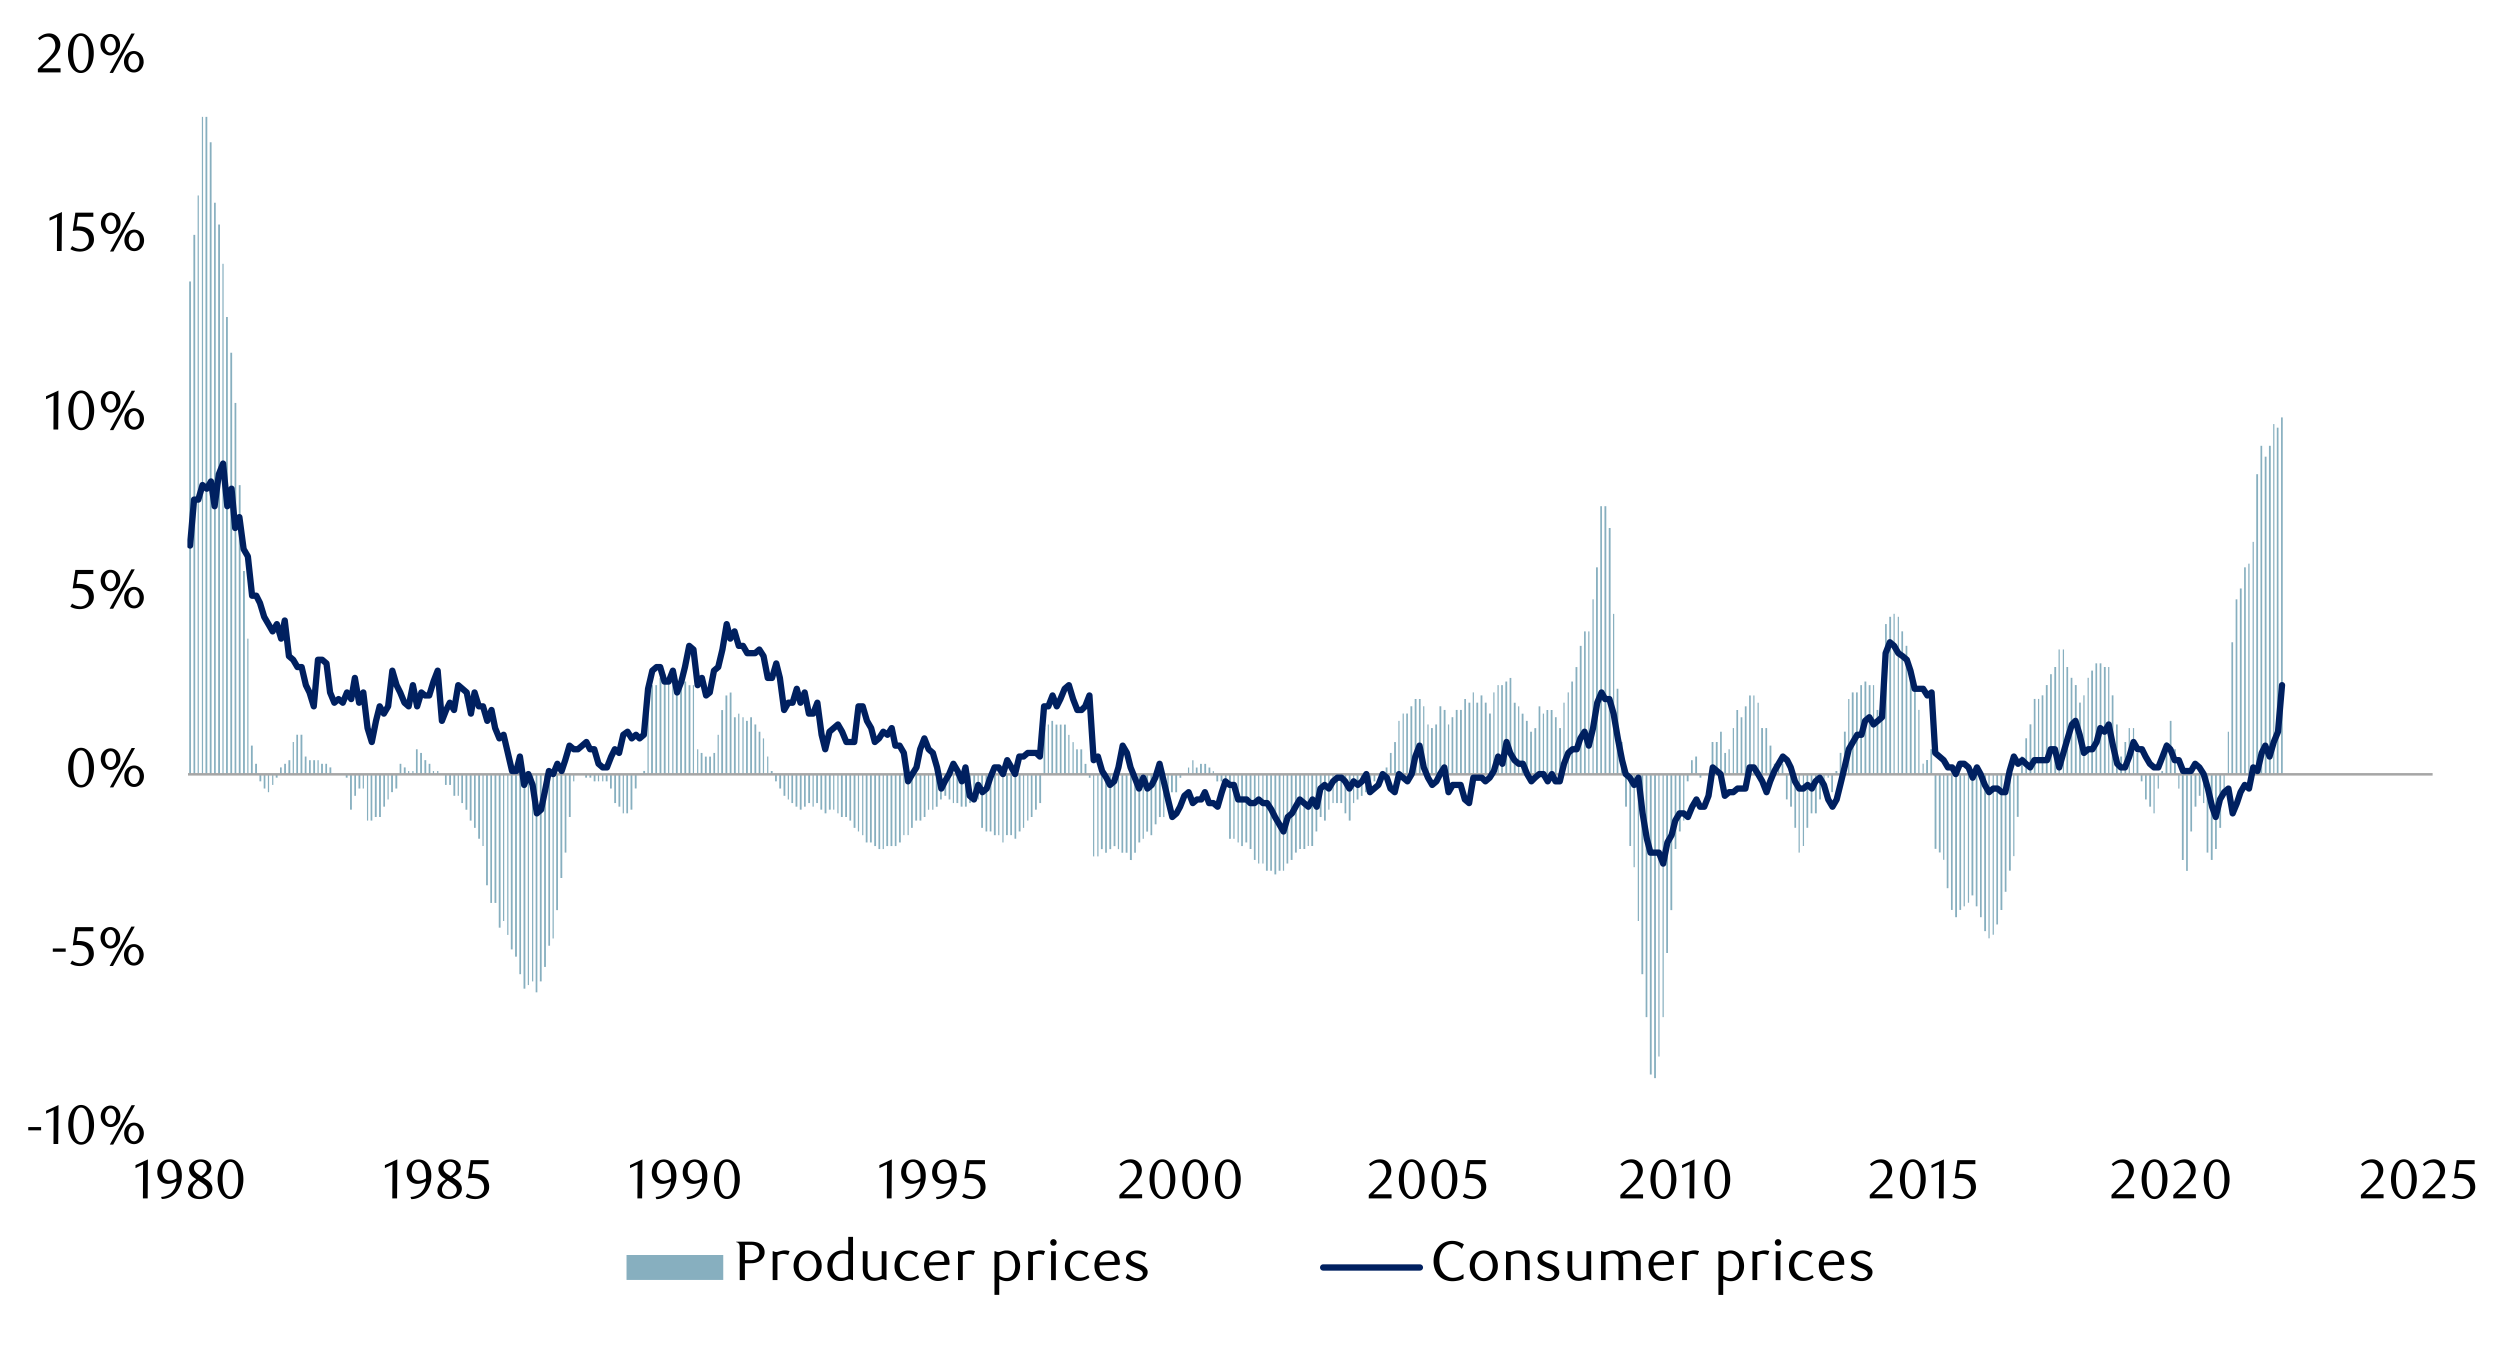 <svg id="Layer_1" data-name="Layer 1" xmlns="http://www.w3.org/2000/svg" xmlns:xlink="http://www.w3.org/1999/xlink" width="1460" height="790" viewBox="0 0 1460 790"><defs><style>.cls-1,.cls-3,.cls-5{fill:none;}.cls-2{fill:#87afbf;}.cls-3{stroke:#a6a6a6;stroke-width:1.47px;}.cls-3,.cls-5{stroke-linejoin:round;}.cls-4{clip-path:url(#clip-path);}.cls-5{stroke:#002060;stroke-linecap:round;stroke-width:3.68px;}.cls-6{clip-path:url(#clip-path-2);}</style><clipPath id="clip-path"><rect class="cls-1" x="109.44" y="34.73" width="1313.42" height="628.1"/></clipPath><clipPath id="clip-path-2"><rect class="cls-1" x="8.57" y="12.62" width="1441.25" height="751.92"/></clipPath></defs><path class="cls-2" d="M1332.13,243.75h1V452.06h-1Zm-2.48,6h1V452.06h-1Zm-2.11-2.11h.7V452.06h-.7Zm-2.48,12.69h1.07V452.06h-1.07Zm-2.46,6.37h1.05V452.06h-1.05Zm-2.48-6.37h1V452.06h-1Zm-2.48,16.61h1.07V452.06h-1.07Zm-2.12,39.53h.71V452.06h-.71ZM1313,329.19h.74V452.06H1313Zm-2.45,2.12h1V452.06h-1Zm-2.48,12.35h1.07v108.4h-1.07Zm-2.46,6.34h1V452.06h-1Zm-2.48,25.07h1v77h-1Zm-2.11,52.26h.7v24.73h-.7Zm-2.48,37.42h.7V452.06h-.7Zm-2.46,18.72h1.05V452.06h-1.05Zm-2.48,12.36h1V452.06h-1Zm-2.48,6.37h1.07V452.06h-1.07Zm-2.45-4.26h1V452.06h-1ZM1286.56,469h.74V452.06h-.74Zm-2.45-4.26h1V452.06h-1Zm-2.48,6.37h1.07V452.06h-1.07Zm-2.46,14.47h1V452.06h-1Zm-2.48,23h1V452.06h-1Zm-2.48-6.34h1.07V452.06h-1.07Zm-2.11-41.68h.7v-8.46h-.7Zm-2.49-23h1.08v14.5h-1.08ZM1267.16,421h1v31.08h-1Zm-2.48,12.35h1.07v18.73h-1.07Zm-2.45,16.95h1v1.78h-1Zm-2.15,10.24h.71v-8.46h-.71ZM1257.63,475h.7V452.06h-.7Zm-2.48-3.89h1.07V452.06h-1.07Zm-2.46-4.23h1V452.06h-1Zm-2.48-10.6h1v-4.23h-1Zm-2.48-16.58h1.07v12.35h-1.07Zm-2.11-14.5h.7v26.85h-.7Zm-2.49,0h.74v26.85h-.74Zm-2.45,8.12h1v18.73h-1Zm-2.48,8.49h1.07v10.24h-1.07Zm-2.45-18.72h1v29h-1Zm-2.49-17h1v45.91h-1Zm-2.11-16.58h.7v62.49h-.7Zm-2.48,0h1.07v62.49h-1.07Zm-2.46-2.12h1v64.61h-1Zm-2.48,0h1v64.61h-1Zm-2.48,4.23h1.07v60.38h-1.07Zm-2.11,4.23h.7v56.15h-.7Zm-2.48,10.24h.73v45.91h-.73Zm-2.46,4.23h1v41.68h-1Zm-2.48-10.24h1.07v51.92h-1.07Zm-2.45-4.23h1v56.15h-1Zm-2.48-6.34h1v62.49h-1Zm-2.12-10.24h.71v72.73h-.71Zm-2.48,0h.7v72.73h-.7Zm-2.48,10.24h1.07v62.49h-1.07Zm-2.46,4.23h1v58.26h-1Zm-2.48,6.34h1.07v51.92h-1.07Zm-2.45,6h1v45.91h-1Zm-2.14,2.11h.7v43.8h-.7Zm-2.46,0h1v43.8h-1Zm-2.48,14.84h1.07v29h-1.07Zm-2.45,8.12h1v20.84h-1Zm-2.48,10.6h1v10.24h-1Zm-2.49,35.31h1.08V452.06h-1.08Zm-2.11,22.93h.7v-48h-.7Zm-2.48,8.48h1.07V452.06h-1.07Zm-2.46,12.36h1V452.06h-1Zm-2.48,10.6h1.07V452.06h-1.07Zm-2.45,8.46h1v-87.9h-1Zm-2.14,6h.7V452.06h-.7Zm-2.46,2.11h.71v-96h-.71Zm-2.48-4.23h1.07V452.06h-1.07Zm-2.45-8.12h1V452.06h-1Zm-2.48-6.35h1V452.06h-1Zm-2.49-6.37h1.08V452.06h-1.08Zm-2.11,4.26h.7V452.06h-.7Zm-2.48,2.11h.73V452.06h-.73Zm-2.46,2.12h1V452.06h-1Zm-2.48,4.23h1.07V452.06h-1.07Zm-2.45-4.23h1V452.06h-1Zm-2.48-12.72h1V452.06h-1Zm-2.12-16.58h.71V452.06h-.71Zm-2.48-4.26h1.07V452.06h-1.07Zm-2.48-2.11h1.07V452.06h-1.07Zm-2.45-58.27h1v14.5h-1Zm-2.49,6.38h1.08v8.12h-1.08Zm-2.11,2.11h.7v6h-.7Zm-2.48-31.41h.7v37.42h-.7ZM1117.81,398h1v54h-1Zm-2.48-4.23h1.07v58.26h-1.07Zm-2.45-16.61h1v74.87h-1Zm-2.48-8.46h1v83.33h-1Zm-2.12-8.49h.71v91.82h-.71Zm-2.48-1.75h.71v93.57h-.71Zm-2.48,1.75h1.07v91.82h-1.07Zm-2.45,4.26h1v87.56h-1Zm-2.49,52.25h1.08v35.31h-1.08Zm-2.45-2.11h1v37.42h-1Zm-2.14-14.5h.7v51.92h-.7Zm-2.46,0h1.05v51.92h-1.05Zm-2.48-2.11h1.07v54h-1.07Zm-2.45,2.11h1v51.92h-1Zm-2.48,4.26h1v47.66h-1Zm-2.48,0h1.07v47.66h-1.07Zm-2.12,3.86h.71v43.8h-.71Zm-2.48,19.07h1.07v24.73h-1.07Zm-2.45,12.38h1v12.35h-1Zm-2.49,10.57H1073v1.78h-1.08Zm-2.45,12.35h1V452.06h-1Zm-2.14-8.46h.7v-2.11h-.7Zm-2.46,6.35h.71v-8.46h-.71Zm-2.48,6.37h1.07V452.06h-1.07Zm-2.48,8.12H1061V452.06h-1.07Zm-2.45,0h1V452.06h-1Zm-2.48,8.46H1056V452.06H1055Zm-2.12,10.61h.71v-42h-.71Zm-2.48,3.86h.7V452.06h-.7Zm-2.45-14.47h1V452.06h-1Zm-2.49-12.35h1.08V452.06h-1.08Zm-2.45-4.23h1V452.06h-1Zm-2.48-20.84h1v6h-1Zm-2.12-2.11h.71v8.12h-.71Zm-2.48,2.11H1037v6h-1.07Zm-2.48-10.6h1.07v16.61h-1.07ZM1031,425.21h1v26.85h-1Zm-2.48,0h1.07v26.85h-1.07Zm-2.12-14.83h.71v41.68h-.71Zm-2.48-4.23h.7v45.91h-.7Zm-2.45,0h1v45.91h-1Zm-2.49,6.34H1020v39.57h-1.08Zm-2.45,6.38h1v33.19h-1Zm-2.48-4.23h1v37.42h-1Zm-2.12,10.57h.71v26.85h-.71Zm-2.48,12.35h.71v14.5h-.71Zm-2.48,2.15H1008v12.35h-1.07Zm-2.45-12.38h1v24.73h-1Zm-2.48,6h1.07v18.73H1002Zm-2.46,0h1.05v18.73h-1.05Zm-2.14,20.84h.71v-2.11h-.71Zm-4.93,0h1.07v-2.11h-1.07ZM990,441.82h1.08v10.24H990Zm-2.45,2.12h1v8.12h-1Zm-2.48,12.35h1.07v-4.23h-1.07Zm-2.12,22.95h.71V452.06h-.71Zm-2.48,6.35h1.07V452.06h-1.07ZM978,495.83h1V452.06h-1Zm-2.48,35.67h1.07V452.06h-1.07Zm-2.46,25.07h1.05V452.06h-1.05ZM970.92,594h.71V452.06h-.71Zm-2.45,23h.7V452.06h-.7ZM966,629.63h1.07V452.06H966Zm-2.49-2.11h1.08V452.06H963.5ZM961.05,594h1V452.06h-1Zm-2.48-25.07h1.07V452.06h-1.07Zm-2.12-31.08h.71V452.06h-.71ZM954,506.43h.71V452.06H954Zm-2.45-12.35h1v-42h-1Zm-2.48-23h1.07V452.06H949Zm-2.46-37.79h1v18.73h-1Zm-2.48-31.07h1v49.8h-1ZM942,358.49h.7v93.57H942Zm-2.48-50.14h1.07V452.06h-1.07ZM937,295.63h1.08V452.06H937Zm-2.45,0h1V452.06h-1Zm-2.48,35.68h1.07V452.06h-1.07ZM930,350h.71V452.06H930Zm-2.48,18.73h.71v83.33h-.71Zm-2.45,0h1v83.33h-1Zm-2.48,8.46h1.07v74.87h-1.07Zm-2.48,12.38h1.07v62.49h-1.07ZM917.62,398h1v54h-1Zm-2.11,6.37h.7v47.66h-.7Zm-2.48,6h.7v41.68H913Zm-2.49,14.83h1.08v26.85h-1.08Zm-2.45-6.34h1v33.19h-1Zm-2.48-4.23h1.07v37.42h-1.07Zm-2.45,0h1v37.42h-1ZM901,416.75h.71v35.31H901Zm-2.45-4.26h1v39.57h-1Zm-2.48,12.72h1.07v26.85h-1.07Zm-2.48,2.12h1.07v24.73H893.6ZM891.14,421h1.05v31.08h-1.05Zm-2.48-4.23h1.07v35.31h-1.07Zm-2.11-4.26h.7v39.57h-.7Zm-2.49-2.11h1.08v41.68h-1.08Zm-2.45-14.47h1v56.15h-1ZM879.13,398h1.07v54h-1.07Zm-2.45,2.11h1v51.92h-1Zm-2.15,0h.71v51.92h-.71Zm-2.45,4.26h.7v47.66h-.7Zm-2.48,12.35h1.07v35.31H869.6Zm-2.48-6.37h1.07v41.68h-1.07Zm-2.46-4.23h1.05v45.91h-1.05Zm-2.48,4.23h1.07v41.68h-1.07Zm-2.11-6h.7v47.66h-.7Zm-2.49,6h1.08v41.68h-1.08Zm-2.45-2.12h1v43.8h-1Zm-2.48,6.38h1.07v37.42h-1.07Zm-2.48,0h1.07v37.42h-1.07Zm-2.46,4.23h1v33.19h-1Zm-2.11,4.23h.7v29h-.7Zm-2.48-8.46h1.07v37.42h-1.07Zm-2.48-2.15h1.07v39.57h-1.07Zm-2.46,10.61h1.05v29h-1.05Zm-2.48,2.11h1.07v26.85H835.7Zm-2.11-2.11h.7v29h-.7Zm-2.49-10.61h.71v39.57h-.71Zm-2.45-4.23h1v43.8h-1Zm-2.48,0h1.07v43.8h-1.07Zm-2.48,4.23h1.07v39.57h-1.07Zm-2.46,4.26h1v35.31h-1Zm-2.11,0h.7v35.31h-.7ZM816.64,421h.7v31.08h-.7Zm-2.48,12.35h1.07v18.73h-1.07Zm-2.46,6.38h1v12.35h-1Zm-2.48,8.46h1.07v3.89h-1.07Zm-7.05,8.12h1v-4.23h-1Zm-2.48,6.34h1.07V452.06h-1.07Zm-2.48,0h1.07V452.06h-1.07Zm-2.46,2.12h1V452.06h-1Zm-2.48,2.14h1.07V452.06h-1.07ZM790.16,469h.7V452.06h-.7Zm-2.48,10.23h1.07V452.06h-1.07ZM785.22,475h1V452.06h-1Zm-2.48-6h1.07V452.06h-1.07Zm-2.48,0h1.07V452.06h-1.07Zm-2.11,0h.7V452.06h-.7Zm-2.46,3.86h.71V452.06h-.71Zm-2.48,6.37h1.07V452.06h-1.07Zm-2.48-2.11h1.07V452.06h-1.07Zm-2.45,8.46h1V452.06h-1Zm-2.49,8.49h1.08v-42h-1.08Zm-2.11,0h.7v-42h-.7Zm-2.48,1.75h1.07V452.06H761.2Zm-2.46,0h1V452.06h-1Zm-2.48,2.11h1.07V452.06h-1.07Zm-2.48,4.26h1.07V452.06h-1.07Zm-2.45,2.11h1V452.06h-1Zm-2.12,4.23h.71V452.06h-.71Zm-2.48,0h1.07V452.06h-1.07Zm-2.48,2.12h1.07v-58.6h-1.07Zm-2.45-2.12h1V452.06h-1Zm-2.49,0h1.08V452.06h-1.08Zm-2.11-4.23h.7V452.06h-.7Zm-2.48,0h.7V452.06h-.7Zm-2.46-2.11h1V452.06h-1Zm-2.48-6.37h1.07V452.06h-1.07ZM727.3,492h1.07v-39.9H727.3Zm-2.45,2.12h1v-42h-1ZM722.73,492h.71v-39.9h-.71Zm-2.48-2.14H721V452.06h-.71Zm-2.48,0h1.07V452.06h-1.07Zm-2.45-33.53h1v-4.23h-1Zm-2.49,0h1.08v-4.23h-1.08Zm-2.48,0h1.07v-4.23h-1.07Zm-2.11-6h.7v1.78h-.7Zm-2.46-2.11h1.05v3.89h-1.05Zm-2.48-2.12h1.07v6H703.3Zm-2.48,0h1.07v6h-1.07Zm-2.45,2.12h1v3.89h-1Zm-2.12-4.23H697v8.12h-.71Zm-2.48,4.23h.71v3.89h-.71Zm-4.93,6h1v-2.11h-1Zm-2.49,8.46h1.08V452.06h-1.08Zm-2.48,0h1.07V452.06h-1.07Zm-2.11,4.26h.7V452.06h-.7Zm-2.46,10.24H680V452.06h-.71Zm-2.48,0h1.07V452.06h-1.07Zm-2.48,4.23h1.07v-29.3h-1.07Zm-2.45,6.34h1V452.06h-1Zm-2.48-2.11h1.07V452.06h-1.07Zm-2.12,4.23H668V452.06h-.71ZM664.81,492h1.07v-39.9h-1.07Zm-2.45,6h1V452.06h-1Zm-2.49,4.26H661V452.06h-1.08Zm-2.48-4.26h1.07V452.06h-1.07Zm-2.45,0h1V452.06h-1Zm-2.12-2.11h.71V452.06h-.71Zm-2.48-1.75h1.07v-42h-1.07Zm-2.48,1.75h1.07V452.06h-1.07Zm-2.45,2.11h1V452.06h-1Zm-2.48-2.11H644V452.06h-1.07Zm-2.12,4.23h.71v-48h-.71Zm-2.48,0h.7v-48h-.7Zm-2.45-45.89h1v-2.11h-1Zm-2.49-8.12h1.08v6h-1.08Zm-2.48-8.49H632v14.5h-1.07Zm-2.45,0h1v14.5h-1Zm-2.12-4.23h.71v18.73h-.71Zm-2.48-4.23h.71v23h-.71Zm-2.48-6h1.07v29h-1.07Zm-2.45,0h1v29h-1Zm-2.48,0h1.07v29h-1.07ZM614,421H615v31.08H614Zm-2.11,2.12h.7v29h-.7Zm-2.45,2.11h1v26.85h-1ZM606.91,469H608V452.06h-1.08Zm-2.48,3.86h1.07V452.06h-1.07ZM602,477.13h1V452.06h-1Zm-2.12,2.11h.71V452.06h-.71Zm-2.48,4.23h.71V452.06h-.71Zm-2.48,2.12H596V452.06H594.9Zm-2.45,4.23h1V452.06h-1ZM590,487.7H591V452.06H590Zm-2.49,0h1.08V452.06h-1.08ZM585.37,492h.7v-39.9h-.7Zm-2.45-4.26h.7V452.06h-.7Zm-2.49,0h1.08V452.06h-1.08ZM578,485.59H579V452.06H578Zm-2.45,0h1V452.06h-1ZM573,483.47h1.07V452.06H573Zm-2.12-16.58h.71V452.06h-.71Zm-2.48,0h1.07V452.06h-1.07ZM566,469h1V452.06h-1Zm-2.48,2.11h1.07V452.06h-1.07Zm-2.48,0h1.07V452.06H561ZM558.55,469h1.05V452.06h-1.05Zm-2.11,0h.7V452.06h-.7ZM554,466.89H555V452.06H554Zm-2.49-2.14h1.08V452.06h-1.08ZM549,466.89h1V452.06h-1Zm-2.48,4.23h1.07V452.06h-1.07Zm-2.12,1.75h.71V452.06h-.71Zm-2.48,0h.71V452.06h-.71Zm-2.45,4.26h1V452.06h-1ZM537,479.24h1.07V452.06H537Zm-2.48,0h1.07V452.06h-1.07Zm-2.46,4.23h1V452.06h-1ZM530,487.7h.7V452.06H530Zm-2.48,0h.7V452.06h-.7ZM525,492h1.08v-39.9H525Zm-2.45,2.12h1v-42h-1Zm-2.48,0h1.07v-42h-1.07Zm-2.48,0h1.07v-42h-1.07Zm-2.12,1.75h.71V452.06h-.71Zm-2.45,0h1V452.06h-1Zm-2.48-1.75h1.07v-42h-1.07ZM508.05,492h1.07v-39.9h-1.07Zm-2.46,0h1.05v-39.9h-1.05Zm-2.11-4.26h.7V452.06h-.7ZM501,485.59h.7V452.06H501Zm-2.49-2.12h1.08V452.06h-1.08Zm-2.45-4.23h1V452.06h-1Zm-2.48-2.11h1.07V452.06h-1.07Zm-2.48,0h1.07V452.06H491.1ZM489,475h.71V452.06H489Zm-2.45-2.14h.7V452.06h-.7Zm-2.48,0h1.07V452.06h-1.07ZM481.57,475h1.07V452.06h-1.07Zm-2.46-2.14h1.05V452.06h-1.05ZM476.63,469h1.07V452.06h-1.07Zm-2.11,2.11h.7V452.06h-.7ZM472,469h1.08V452.06H472Zm-2.45,2.11h1V452.06h-1Zm-2.48,1.75h1.07V452.06H467.1Zm-2.48-1.75h1.07V452.06h-1.07ZM462.16,469h1V452.06h-1Zm-2.11-2.12h.7V452.06h-.7Zm-2.48-2.14h1.07V452.06h-1.07Zm-2.48-4.23h1.07v-8.46h-1.07Zm-2.46-4.23h1.05v-4.23h-1.05Zm-2.48-6h1.07v1.78h-1.07ZM448,441.82h.7v10.24H448Zm-2.49-10.6h.71v20.84h-.71Zm-2.45-3.89h1v24.73h-1Zm-2.48-4.23h1.07v29h-1.07Zm-2.48-4.23h1.07v33.19h-1.07ZM435.68,421h1.05v31.08h-1.05Zm-2.11-2.11h.7v33.19h-.7Zm-2.48-2.12h.7v35.31h-.7Zm-2.48,2.12h1.07v33.19h-1.07Zm-2.46-14.47h1.05v47.66h-1.05Zm-2.48,1.75h1.07v45.91h-1.07Zm-2.48,8.49h1.07v37.42h-1.07Zm-2.12,14.46h.71v23h-.71Zm-2.45,10.61h1v12.35h-1Zm-2.48,2.11h1.07v10.24h-1.07Zm-2.48,0h1.07v10.24h-1.07Zm-2.46-2.11h1.05v12.35H409.2Zm-2.11-2.15h.7v14.5h-.7Zm-2.48-37.42h.7v51.92h-.7Zm-2.48,0h1.07v51.92h-1.07ZM399.67,398h1.05v54h-1.05Zm-2.48,2.11h1.07v51.92h-1.07Zm-2.48,0h1.07v51.92h-1.07ZM392.59,398h.71v54h-.71Zm-2.45-2.12h.71v56.15h-.71Zm-2.48-2.11h1.07v58.26h-1.07Zm-2.48,2.11h1.07v56.15h-1.07Zm-2.46,4.23h1v51.92h-1Zm-2.48,0h1.07v51.92h-1.07Zm-2.11,6h.7v45.91h-.7Zm-2.48,44.13h1.07v1.78h-1.07Zm-4.94,10.24h1.07v-8.46h-1.07Zm-2.48,12.35h1.07V452.06h-1.07ZM365.78,475h1V452.06h-1Zm-2.12,0h.71V452.06h-.71Zm-2.48-3.89h1.07V452.06h-1.07ZM358.7,469h1.07V452.06H358.7Zm-2.46-8.49h1.05v-8.46h-1.05Zm-2.48-4.23h1.07v-4.23h-1.07Zm-2.11,0h.7v-4.23h-.7Zm-2.48,0h.7v-4.23h-.7Zm-2.46,0h1.05v-4.23h-1.05Zm-2.48-2.12h1.07v-2.11h-1.07Zm-2.48,0h1.07v-2.11h-1.07Zm-7.05,2.12h.71v-4.23h-.71Zm-2.48,20.84h1.07V452.06h-1.07Zm-2.45,20.81h1V452.06h-1Zm-2.49,14.83h1.08V452.06h-1.08ZM324.8,531.5h1.07V452.06H324.8Zm-2.11,16.58h.7v-96h-.7Zm-2.46,4.23h1V452.06h-1Zm-2.48,12.38h1.07V452.06h-1.07Zm-2.48,8.46h1.07V452.06h-1.07Zm-2.45,6.37h1V452.06h-1Zm-2.12-6.37h.71V452.06h-.71Zm-2.48,2.12h.71V452.06h-.71Zm-2.48,2.11h1.07V452.06h-1.07Zm-2.45-8.46h1V452.06h-1Zm-2.49-10.24h1.08V452.06H300.8Zm-2.48-4.23h1.07V452.06h-1.07ZM296.21,546h.7V452.06h-.7Zm-2.46-8.13h.71V452.06h-.71Zm-2.48,3.9h1.07V452.06h-1.07Zm-2.48-14.47h1.07V452.06h-1.07Zm-2.45,0h1V452.06h-1ZM283.86,517h1.07V452.06h-1.07Zm-2.12-22.92h.71v-42h-.71Zm-2.48-4.26h1.07V452.06h-1.07Zm-2.45-6.35h1V452.06h-1Zm-2.49-4.23h1.08V452.06h-1.08Zm-2.48-6.37h1.07V452.06h-1.07ZM269.39,469h1V452.06h-1Zm-2.12-4.26H268V452.06h-.71Zm-2.48,0h1.07V452.06h-1.07Zm-2.48-6.35h1.07v-6.34h-1.07Zm-2.45,0h1v-6.34h-1Zm-4.6-8.12H256v1.78h-.71Zm-2.48,0h.7v1.78h-.7Zm-2.45-4.23h1v6h-1Zm-2.49-2.11h1.08v8.12h-1.08Zm-2.48-4.23h1.07v12.35h-1.07Zm-2.45-2.15h1v14.5h-1Zm-2.12,12.72h.71v1.78h-.71Zm-2.48,0H239v1.78h-.71Zm-2.48-2.11h1.07v3.89h-1.07Zm-2.45-2.12h1v6h-1Zm-2.48,14.47H232v-8.46H230.9Zm-2.49,2.11h1.08V452.06h-1.08Zm-2.11,4.26h.7V452.06h-.7Zm-2.45,4.23h1V452.06h-1Zm-2.49,6h1.08V452.06h-1.08Zm-2.48,0H220V452.06h-1.07Zm-2.45,2.11h1V452.06h-1Zm-2.12,0H215V452.06h-.71Zm-2.48-18.72h.71v-8.46h-.71Zm-2.48,0h1.07v-8.46h-1.07Zm-2.45,4.23h1V452.06h-1Zm-2.48,8.12h1.07V452.06h-1.07Zm-2.49-18.7H203v-2.11h-1.08Zm-9.53-6h1.07v3.89H192.4ZM190,446.05h1v6h-1Zm-2.48,0h1.07v6h-1.07Zm-2.12-2.11h.71v8.12h-.71Zm-2.48,0h1.07v8.12h-1.07Zm-2.45,0h1v8.12h-1Zm-2.48-2.12H179v10.24h-1.07Zm-2.49-12.72h1.08v23h-1.08Zm-2.45,0h1v23h-1Zm-2.11,4.23h.7v18.73h-.7Zm-2.49,10.61h1.08v8.12H168.4Zm-2.48,2.11H167v6h-1.07Zm-2.45,2.12h1v3.89h-1Zm-2.48,6h1.07v-2.11H161Zm-2.12,4.23h.71v-6.34h-.71Zm-2.48,4.23h.71V452.06h-.71Zm-2.45-2.11h1v-8.46h-1Zm-2.48-4.23h1.07v-4.23h-1.07ZM149,446.05h1.08v6H149Zm-2.46-10.6h1.06v16.61h-1.06ZM144.4,373h.7v79.1h-.7Zm-2.48-39.54H143V452.06h-1.06Zm-2.47-50.14h1.06V452.06h-1.06Zm-2.47-48H138v216.8H137ZM134.51,206h1.06v246.1h-1.06ZM132,185.12h1.06V452.06H132Zm-2.12-31.05h.71v298h-.71Zm-2.47-22.95h1.06V452.06h-1.06ZM125,118.4H126V452.06H125ZM122.5,83.09h1.06v369H122.5ZM120,68.26h1.06v383.8H120Zm-2.11,0h.7v383.8h-.7Zm-2.48,45.91h.71V452.06h-.71Zm-2.47,23H114V452.06H113Zm-2.47,27.19h1.06V452.06H110.5Z"/><line class="cls-3" x1="109.79" y1="452.2" x2="1420.65" y2="452.2"/><g class="cls-4"><polyline class="cls-5" points="111 318.59 113.33 291.77 115.8 291.77 118.27 283.28 120.74 285.4 123.21 281.17 125.33 295.63 127.8 276.94 130.27 270.73 132.74 295.63 135.22 285.4 137.33 308.35 139.8 302.01 142.28 320.7 144.75 324.93 147.22 347.89 149.68 347.89 151.82 352.15 154.28 360.24 156.76 364.5 159.21 368.73 161.69 364.5 164.18 372.96 166.29 362.38 168.74 383.19 171.22 385.31 173.71 389.57 176.16 389.57 178.64 400.14 180.76 404.4 183.24 412.5 185.69 385.31 188.17 385.31 190.66 387.45 192.77 404.4 195.25 410.38 197.71 408.26 200.19 410.38 202.64 404.4 205.12 408.26 207.24 395.91 209.72 410.38 212.17 404.4 214.65 425.21 217.13 433.33 219.59 420.98 221.73 412.5 224.18 416.75 226.67 412.5 229.12 391.68 231.6 400.14 233.72 404.4 236.2 410.38 238.65 412.5 241.13 400.14 243.61 412.5 246.07 404.4 248.21 406.15 250.66 406.15 253.15 398.03 255.6 391.68 258.08 420.98 260.56 414.64 262.68 410.38 265.16 414.64 267.61 400.14 270.09 402.26 272.55 404.4 275.03 416.75 277.14 404.4 279.63 412.5 282.08 412.5 284.56 420.98 287.04 414.64 289.16 425.21 291.64 431.22 294.09 429.11 296.57 439.71 299.03 450.28 301.51 450.28 303.62 441.82 306.11 458.4 308.56 452.06 311.04 458.4 313.52 475.01 315.98 472.87 318.12 462.63 320.57 450.28 323.05 452.06 325.51 446.05 327.99 450.28 330.1 443.94 332.58 435.45 335.07 437.56 337.52 437.56 340 435.45 342.45 433.33 344.6 437.56 347.05 437.56 349.53 446.05 351.99 448.17 354.47 448.17 356.95 441.82 359.06 437.56 361.55 439.71 364 429.11 366.48 427.33 368.94 431.22 371.42 429.11 373.53 431.22 376.01 429.11 378.47 402.26 380.95 391.68 383.43 389.57 385.55 389.57 388.03 398.03 390.48 398.03 392.96 391.68 395.42 404.4 397.9 398.03 400.01 389.57 402.49 377.19 404.98 379.33 407.43 400.14 409.91 395.91 412.36 406.15 414.51 404.4 416.96 391.68 419.44 389.57 421.89 379.33 424.38 364.5 426.49 372.96 428.97 368.73 431.45 377.19 433.91 377.19 436.39 381.45 438.84 381.45 440.99 381.45 443.44 379.33 445.92 383.19 448.37 395.91 450.86 395.91 453.34 387.45 455.45 395.91 457.93 414.64 460.39 410.38 462.87 410.38 465.32 402.26 467.47 410.38 469.92 404.4 472.4 416.75 474.88 416.75 477.34 410.38 479.82 429.11 481.93 437.56 484.41 427.33 486.87 425.21 489.35 423.1 491.8 427.33 494.28 433.33 496.4 433.33 498.88 433.33 501.36 412.5 503.82 412.5 506.3 420.98 508.75 425.21 510.89 433.33 513.35 431.22 515.83 427.33 518.28 429.11 520.76 425.21 522.88 435.45 525.36 435.45 527.84 439.71 530.29 456.29 532.78 452.06 535.23 448.17 537.37 437.56 539.83 431.22 542.31 437.56 544.79 439.71 547.24 448.17 549.73 460.52 551.84 456.29 554.32 452.06 556.77 446.05 559.26 450.28 561.71 456.29 563.85 448.17 566.31 464.75 568.79 466.89 571.27 458.4 573.72 462.63 576.21 460.52 578.32 454.17 580.8 448.17 583.25 448.17 585.74 452.06 588.22 443.94 590.67 448.17 592.79 452.06 595.27 441.82 597.75 441.82 600.2 439.71 602.68 439.71 605.14 439.71 607.28 441.82 609.74 412.5 612.22 412.5 614.7 406.15 617.15 412.5 619.27 408.26 621.75 402.26 624.23 400.14 626.68 408.26 629.16 414.64 631.62 414.64 633.76 412.5 636.22 406.15 638.7 443.94 641.18 441.82 643.63 450.28 646.11 454.17 648.23 458.4 650.71 456.29 653.16 448.17 655.64 435.45 658.13 439.71 660.24 448.17 662.69 454.17 665.18 460.52 667.66 454.17 670.11 460.52 672.59 458.4 674.71 454.17 677.19 446.05 679.64 456.29 682.12 466.89 684.61 477.13 687.06 475.01 689.17 471.12 691.66 464.75 694.14 462.63 696.59 469.01 699.07 466.89 701.53 466.89 703.67 462.63 706.12 469.01 708.6 469.01 711.09 471.12 713.54 462.63 715.65 456.29 718.14 458.4 720.62 458.4 723.07 466.89 725.55 466.89 728.03 466.89 730.15 469.01 732.6 469.01 735.08 466.89 737.57 469.01 740.02 469.01 742.5 472.87 744.62 477.13 747.1 481.36 749.55 485.59 752.03 477.13 754.51 475.01 756.63 471.12 759.08 466.89 761.56 469.01 764.04 471.12 766.5 466.89 768.98 471.12 771.1 460.52 773.58 458.4 776.03 460.52 778.51 456.29 780.99 454.17 783.45 454.17 785.56 456.29 788.04 460.52 790.52 456.29 792.98 458.4 795.46 456.29 797.94 452.06 800.06 462.63 802.51 460.52 804.99 458.4 807.47 452.06 809.93 454.17 812.04 460.52 814.52 462.63 817 452.06 819.46 454.17 821.94 456.29 824.42 452.06 826.54 441.82 828.99 435.45 831.47 448.17 833.95 454.17 836.41 458.4 838.89 456.29 841 452.06 843.49 448.17 845.94 462.63 848.42 458.4 850.9 458.4 853.02 458.4 855.47 466.89 857.95 469.01 860.43 454.17 862.89 454.17 865.37 454.17 867.48 456.29 869.96 454.17 872.42 450.28 874.9 441.82 877.38 446.05 879.83 433.33 881.95 439.71 884.43 443.94 886.91 446.05 889.37 446.05 891.85 452.06 894.33 456.29 896.44 454.17 898.9 452.06 901.38 452.06 903.86 456.29 906.31 452.06 908.43 456.29 910.91 456.29 913.39 446.05 915.85 439.71 918.33 437.56 920.81 437.56 922.92 431.22 925.38 427.33 927.86 435.45 930.34 425.21 932.79 410.38 935.28 404.4 937.39 408.26 939.87 408.26 942.33 416.75 944.81 431.22 947.29 443.94 949.4 452.06 951.86 454.17 954.34 458.4 956.82 454.17 959.27 475.01 961.75 489.82 963.87 497.94 966.35 497.94 968.8 497.94 971.29 504.34 973.77 491.96 976.22 487.7 978.34 479.24 980.82 475.01 983.3 475.01 985.75 477.13 988.24 471.12 990.72 466.89 992.83 471.12 995.28 471.12 997.77 464.75 1000.25 448.17 1002.7 450.28 1004.82 452.06 1007.3 464.75 1009.78 462.63 1012.23 462.63 1014.72 460.52 1017.2 460.52 1019.31 460.52 1021.76 448.17 1024.25 448.17 1026.73 452.06 1029.18 456.29 1031.66 462.63 1033.78 456.29 1036.26 450.28 1038.71 446.05 1041.19 441.82 1043.68 443.94 1045.79 448.17 1048.24 456.29 1050.73 460.52 1053.21 460.52 1055.66 458.4 1058.14 460.52 1060.26 456.29 1062.74 454.17 1065.19 458.4 1067.67 466.89 1070.16 471.12 1072.61 466.89 1074.72 458.4 1077.21 448.17 1079.69 437.56 1082.14 433.33 1084.62 429.11 1087.1 429.11 1089.22 420.98 1091.67 418.87 1094.15 423.1 1096.64 420.98 1099.09 418.87 1101.2 381.45 1103.69 375.07 1106.17 377.19 1108.62 381.45 1111.1 383.19 1113.58 385.31 1115.7 391.68 1118.15 402.26 1120.63 402.26 1123.12 402.26 1125.57 406.15 1128.05 404.4 1130.17 439.71 1132.65 441.82 1135.1 443.94 1137.58 448.17 1140.06 448.17 1142.18 452.06 1144.63 446.05 1147.11 446.05 1149.6 448.17 1152.05 454.17 1154.53 448.17 1156.65 452.06 1159.13 458.4 1161.58 462.63 1164.06 460.52 1166.54 460.52 1169 462.63 1171.11 462.63 1173.59 450.28 1176.08 441.82 1178.53 446.05 1181.01 443.94 1183.13 446.05 1185.61 448.17 1188.06 443.94 1190.54 443.94 1193.02 443.94 1195.48 443.94 1197.59 437.56 1200.07 437.56 1202.56 448.17 1205.01 439.71 1207.49 431.22 1209.97 423.1 1212.09 420.98 1214.54 429.11 1217.02 439.71 1219.5 437.56 1221.96 437.56 1224.44 433.33 1226.55 425.21 1229.04 427.33 1231.49 423.1 1233.97 435.45 1236.45 446.05 1238.57 448.17 1241.02 448.17 1243.5 441.82 1245.98 433.33 1248.44 437.56 1250.92 437.56 1253.03 441.82 1255.52 446.05 1257.97 448.17 1260.45 448.17 1262.93 441.82 1265.38 435.45 1267.5 437.56 1269.98 443.94 1272.46 443.94 1274.92 450.28 1277.4 450.28 1279.51 450.28 1281.99 446.05 1284.45 448.17 1286.93 452.06 1289.41 460.52 1291.87 471.12 1293.98 477.13 1296.46 466.89 1298.94 462.63 1301.4 460.52 1303.88 475.01 1306.36 469.01 1308.47 462.63 1310.93 458.4 1313.41 460.52 1315.89 448.17 1318.34 450.28 1320.83 439.71 1322.94 435.45 1325.42 441.82 1327.88 433.33 1330.36 427.33 1332.7 400.14"/></g><g class="cls-6"><path d="M16.49,660.11v-1.92H24v1.92Z"/><path d="M31.24,668.1l.09-19.78-4.41,2.11v-1.76l7.24-3.34L34,668.1Z"/><path d="M54.92,656.94a17.84,17.84,0,0,1-.57,4.65,12.5,12.5,0,0,1-1.59,3.66,7.7,7.7,0,0,1-2.4,2.39,5.59,5.59,0,0,1-3,.85,5.5,5.5,0,0,1-3-.86A8,8,0,0,1,42,665.24a12.57,12.57,0,0,1-1.57-3.65,17.73,17.73,0,0,1-.56-4.62,18.2,18.2,0,0,1,.56-4.68A13.24,13.24,0,0,1,42,648.58a7.6,7.6,0,0,1,2.36-2.42,5.66,5.66,0,0,1,6,0,7.81,7.81,0,0,1,2.4,2.42,12.69,12.69,0,0,1,1.59,3.69A18.05,18.05,0,0,1,54.92,656.94Zm-3,0a26.39,26.39,0,0,0-.29-4,14.34,14.34,0,0,0-.86-3.21,5.8,5.8,0,0,0-1.42-2.13,3,3,0,0,0-4,0A5.9,5.9,0,0,0,44,649.76a13.51,13.51,0,0,0-.86,3.19,24.64,24.64,0,0,0-.3,4,24.9,24.9,0,0,0,.3,4,13.07,13.07,0,0,0,.87,3.18,6.06,6.06,0,0,0,1.43,2.11,2.84,2.84,0,0,0,2,.76,2.89,2.89,0,0,0,2-.76,5.81,5.81,0,0,0,1.43-2.11,14.11,14.11,0,0,0,.86-3.17A25.36,25.36,0,0,0,51.93,657Z"/><path d="M70.28,651.92a6.88,6.88,0,0,1-.45,2.52,6,6,0,0,1-1.23,2,5.66,5.66,0,0,1-1.83,1.3,5.5,5.5,0,0,1-4.45,0,5.62,5.62,0,0,1-1.82-1.3,6,6,0,0,1-1.23-2,7.28,7.28,0,0,1,0-5,6.25,6.25,0,0,1,1.23-2,5.77,5.77,0,0,1,1.82-1.3,5.37,5.37,0,0,1,2.23-.47,5.43,5.43,0,0,1,2.22.47,5.81,5.81,0,0,1,1.83,1.3,6.25,6.25,0,0,1,1.23,2A6.88,6.88,0,0,1,70.28,651.92Zm-2.46,0a6.42,6.42,0,0,0-.25-1.8,5,5,0,0,0-.68-1.46,3.37,3.37,0,0,0-1-1,2.47,2.47,0,0,0-2.57,0,3.48,3.48,0,0,0-1,1,5.32,5.32,0,0,0-.69,1.46,5.76,5.76,0,0,0-.26,1.8,6.55,6.55,0,0,0,.24,1.81,5.16,5.16,0,0,0,.68,1.46,3.37,3.37,0,0,0,1,1,2.52,2.52,0,0,0,1.32.36,2.46,2.46,0,0,0,1.28-.36,3.37,3.37,0,0,0,1-1,5.16,5.16,0,0,0,.68-1.46A6.54,6.54,0,0,0,67.82,651.92Zm-1.69,16.51h-2l12.7-23h2ZM84,661.9a6.83,6.83,0,0,1-.46,2.51,6.18,6.18,0,0,1-1.23,2,5.7,5.7,0,0,1-1.82,1.29,5.23,5.23,0,0,1-2.21.48,5.39,5.39,0,0,1-2.26-.48,5.63,5.63,0,0,1-1.83-1.29,6.21,6.21,0,0,1-1.24-2,7.25,7.25,0,0,1,0-5,6.05,6.05,0,0,1,1.24-2,5.51,5.51,0,0,1,1.83-1.3,5.39,5.39,0,0,1,2.26-.47,5.22,5.22,0,0,1,2.21.47,5.57,5.57,0,0,1,1.82,1.3,6,6,0,0,1,1.23,2A6.89,6.89,0,0,1,84,661.9Zm-2.47,0a6.14,6.14,0,0,0-.25-1.81,5,5,0,0,0-.68-1.46,3.51,3.51,0,0,0-1-1,2.46,2.46,0,0,0-1.29-.36,2.52,2.52,0,0,0-1.32.36,3.37,3.37,0,0,0-1,1,4.8,4.8,0,0,0-.69,1.46A6.5,6.5,0,0,0,75,661.9a6.42,6.42,0,0,0,.24,1.8,4.8,4.8,0,0,0,.69,1.46,3.37,3.37,0,0,0,1,1,2.52,2.52,0,0,0,1.32.36,2.46,2.46,0,0,0,1.29-.36,3.51,3.51,0,0,0,1-1,5,5,0,0,0,.68-1.46A6.07,6.07,0,0,0,81.56,661.9Z"/></g><g class="cls-6"><path d="M30.84,555.82v-1.91h7.53v1.91Z"/><path d="M54.52,543.87h-9l-.85,5.68.72,0h.71a11.2,11.2,0,0,1,4.27.71A7.49,7.49,0,0,1,53,552a6.46,6.46,0,0,1,1.4,2.46,9,9,0,0,1,.4,2.61,6.48,6.48,0,0,1-.66,2.94,6.88,6.88,0,0,1-1.79,2.24,8,8,0,0,1-2.6,1.43,9.42,9.42,0,0,1-3.1.51,13.18,13.18,0,0,1-2.65-.28,11.17,11.17,0,0,1-2.91-1.12l1-1.85a8.58,8.58,0,0,0,5,1.65,4.42,4.42,0,0,0,1.73-.35,4.8,4.8,0,0,0,1.53-1,5,5,0,0,0,1.07-1.56,4.91,4.91,0,0,0,.41-2,6.22,6.22,0,0,0-.59-2.88A4.78,4.78,0,0,0,49.82,553a5.54,5.54,0,0,0-2.11-.89,11.11,11.11,0,0,0-2.35-.25,14.52,14.52,0,0,0-1.48.08l-1.35.18L44,541.43h10.5Z"/><path d="M70.18,547.64a6.89,6.89,0,0,1-.46,2.52,6.25,6.25,0,0,1-1.23,2,5.81,5.81,0,0,1-1.83,1.3,5.43,5.43,0,0,1-2.22.47,5.37,5.37,0,0,1-2.23-.47,5.88,5.88,0,0,1-1.82-1.3,6.25,6.25,0,0,1-1.23-2,7.28,7.28,0,0,1,0-5,6,6,0,0,1,1.23-2,5.72,5.72,0,0,1,1.82-1.3,5.5,5.5,0,0,1,4.45,0,5.66,5.66,0,0,1,1.83,1.3,6,6,0,0,1,1.23,2A6.89,6.89,0,0,1,70.18,547.64Zm-2.47,0a6.19,6.19,0,0,0-.25-1.81,5,5,0,0,0-.68-1.46,3.37,3.37,0,0,0-1-1,2.46,2.46,0,0,0-1.28-.36,2.43,2.43,0,0,0-1.28.36,3.26,3.26,0,0,0-1,1,5.07,5.07,0,0,0-.7,1.46,5.87,5.87,0,0,0-.26,1.81,6.42,6.42,0,0,0,.24,1.8,5,5,0,0,0,.68,1.46,3.36,3.36,0,0,0,1,1,2.52,2.52,0,0,0,1.32.36,2.46,2.46,0,0,0,1.28-.36,3.26,3.26,0,0,0,1-1,5,5,0,0,0,.68-1.46A6.07,6.07,0,0,0,67.71,547.64ZM66,564.14H64l12.7-23h2Zm17.9-6.53a6.68,6.68,0,0,1-.46,2.52,6,6,0,0,1-1.23,2,5.72,5.72,0,0,1-1.82,1.3,5.35,5.35,0,0,1-2.21.47,5.58,5.58,0,0,1-2.26-.47,5.66,5.66,0,0,1-1.83-1.3,6.22,6.22,0,0,1-1.24-2,7.28,7.28,0,0,1,0-5,6.22,6.22,0,0,1,1.24-2,5.81,5.81,0,0,1,1.83-1.3,5.58,5.58,0,0,1,2.26-.47,5.35,5.35,0,0,1,2.21.47,5.88,5.88,0,0,1,1.82,1.3,6,6,0,0,1,1.23,2A6.68,6.68,0,0,1,83.92,557.61Zm-2.47,0a6.07,6.07,0,0,0-.25-1.8,4.91,4.91,0,0,0-.68-1.46,3.32,3.32,0,0,0-1-1,2.55,2.55,0,0,0-1.29-.35,2.63,2.63,0,0,0-1.32.35,3.29,3.29,0,0,0-1,1,4.69,4.69,0,0,0-.69,1.46,6.87,6.87,0,0,0,0,3.6,4.69,4.69,0,0,0,.69,1.46,3.29,3.29,0,0,0,1,1,2.63,2.63,0,0,0,1.32.35,2.55,2.55,0,0,0,1.29-.35,3.32,3.32,0,0,0,1-1,4.91,4.91,0,0,0,.68-1.46A6.07,6.07,0,0,0,81.45,557.61Z"/></g><g class="cls-6"><path d="M54.89,448.35a18.29,18.29,0,0,1-.56,4.65,12.5,12.5,0,0,1-1.59,3.66,7.7,7.7,0,0,1-2.4,2.39,5.72,5.72,0,0,1-3,.84,5.4,5.4,0,0,1-3-.86A7.83,7.83,0,0,1,42,456.64,12.5,12.5,0,0,1,40.39,453a17.72,17.72,0,0,1-.57-4.62,18.27,18.27,0,0,1,.57-4.69,13.17,13.17,0,0,1,1.55-3.7,7.56,7.56,0,0,1,2.37-2.43,5.71,5.71,0,0,1,6,0,7.84,7.84,0,0,1,2.4,2.43,12.69,12.69,0,0,1,1.59,3.69A18.45,18.45,0,0,1,54.89,448.35Zm-3,0a24.94,24.94,0,0,0-.29-4,13.78,13.78,0,0,0-.86-3.22,5.91,5.91,0,0,0-1.41-2.13,2.92,2.92,0,0,0-2-.76,2.89,2.89,0,0,0-2,.76A5.84,5.84,0,0,0,44,441.17a14.06,14.06,0,0,0-.86,3.18,27.46,27.46,0,0,0,0,8,13.52,13.52,0,0,0,.88,3.18,5.84,5.84,0,0,0,1.43,2.11,2.81,2.81,0,0,0,2,.77,2.87,2.87,0,0,0,2-.77,5.6,5.6,0,0,0,1.43-2.11,13.51,13.51,0,0,0,.86-3.16A24.39,24.39,0,0,0,51.9,448.39Z"/><path d="M70.32,443.33a6.79,6.79,0,0,1-.45,2.51,6.18,6.18,0,0,1-1.23,2,5.63,5.63,0,0,1-1.83,1.29,5.42,5.42,0,0,1-4.46,0,5.65,5.65,0,0,1-1.81-1.29,6.18,6.18,0,0,1-1.23-2,6.79,6.79,0,0,1-.45-2.51,6.88,6.88,0,0,1,.45-2.52,6,6,0,0,1,1.23-2,5.68,5.68,0,0,1,1.81-1.3,5.53,5.53,0,0,1,4.46,0,5.66,5.66,0,0,1,1.83,1.3,6,6,0,0,1,1.23,2A6.88,6.88,0,0,1,70.32,443.33Zm-2.47,0a6.55,6.55,0,0,0-.24-1.81,5,5,0,0,0-.68-1.46,3.37,3.37,0,0,0-1-1,2.47,2.47,0,0,0-2.57,0,3.48,3.48,0,0,0-1,1,5.32,5.32,0,0,0-.69,1.46,5.87,5.87,0,0,0-.26,1.81,6.42,6.42,0,0,0,.24,1.8,5,5,0,0,0,.68,1.46,3.37,3.37,0,0,0,1,1,2.52,2.52,0,0,0,1.32.36,2.46,2.46,0,0,0,1.28-.36,3.37,3.37,0,0,0,1-1,5,5,0,0,0,.68-1.46A6.42,6.42,0,0,0,67.85,443.33Zm-1.68,16.5h-2l12.7-23h2Zm17.9-6.53a6.89,6.89,0,0,1-.46,2.52,6,6,0,0,1-1.23,2,5.72,5.72,0,0,1-1.82,1.3,5.38,5.38,0,0,1-2.21.47,5.54,5.54,0,0,1-2.26-.47,5.7,5.7,0,0,1-1.84-1.3,6.2,6.2,0,0,1-1.23-2,7.28,7.28,0,0,1,0-5,6.2,6.2,0,0,1,1.23-2,5.85,5.85,0,0,1,1.84-1.3,5.54,5.54,0,0,1,2.26-.47,5.38,5.38,0,0,1,2.21.47,5.88,5.88,0,0,1,1.82,1.3,6,6,0,0,1,1.23,2A6.89,6.89,0,0,1,84.07,453.3Zm-2.47,0a6.07,6.07,0,0,0-.25-1.8,4.91,4.91,0,0,0-.68-1.46,3.43,3.43,0,0,0-1-1,2.55,2.55,0,0,0-1.29-.35A2.61,2.61,0,0,0,77,449,3.43,3.43,0,0,0,76,450a4.91,4.91,0,0,0-.68,1.46,6.6,6.6,0,0,0,0,3.6,4.91,4.91,0,0,0,.68,1.46,3.43,3.43,0,0,0,1.05,1,2.61,2.61,0,0,0,1.32.35,2.55,2.55,0,0,0,1.29-.35,3.43,3.43,0,0,0,1-1,4.91,4.91,0,0,0,.68-1.46A6.07,6.07,0,0,0,81.6,453.3Z"/></g><g class="cls-6"><path d="M54.49,335.27h-9L44.61,341l.72,0,.71,0a11,11,0,0,1,4.27.72,7.25,7.25,0,0,1,2.7,1.82,6.35,6.35,0,0,1,1.4,2.45,9.07,9.07,0,0,1,.4,2.62,6.48,6.48,0,0,1-.66,2.94,7.09,7.09,0,0,1-1.79,2.24,8.39,8.39,0,0,1-2.6,1.43,9.68,9.68,0,0,1-3.1.5,12.49,12.49,0,0,1-2.65-.28,10.82,10.82,0,0,1-2.91-1.12l1-1.85a8.52,8.52,0,0,0,5,1.66,4.43,4.43,0,0,0,1.73-.36,4.64,4.64,0,0,0,1.53-1,5,5,0,0,0,1.07-1.56,4.85,4.85,0,0,0,.41-2,6.15,6.15,0,0,0-.59-2.87,4.9,4.9,0,0,0-1.51-1.78,5.54,5.54,0,0,0-2.11-.89,11.79,11.79,0,0,0-2.35-.24,12.12,12.12,0,0,0-1.48.08q-.74.08-1.35.18L44,332.84h10.5Z"/><path d="M70.24,339a6.88,6.88,0,0,1-.45,2.52,6,6,0,0,1-1.23,2,5.66,5.66,0,0,1-1.83,1.3,5.53,5.53,0,0,1-4.46,0,5.68,5.68,0,0,1-1.81-1.3,6,6,0,0,1-1.23-2,7.28,7.28,0,0,1,0-5,6,6,0,0,1,1.23-2,5.84,5.84,0,0,1,1.81-1.3,5.53,5.53,0,0,1,4.46,0,5.81,5.81,0,0,1,1.83,1.3,6,6,0,0,1,1.23,2A6.88,6.88,0,0,1,70.24,339Zm-2.47,0a6.42,6.42,0,0,0-.24-1.8,5,5,0,0,0-.68-1.46,3.15,3.15,0,0,0-1-1,2.47,2.47,0,0,0-2.57,0,3.25,3.25,0,0,0-1,1,5.65,5.65,0,0,0-.7,1.46,6.07,6.07,0,0,0-.26,1.8,6.42,6.42,0,0,0,.25,1.8,5.1,5.1,0,0,0,.68,1.47,3.37,3.37,0,0,0,1,1,2.51,2.51,0,0,0,1.32.35,2.44,2.44,0,0,0,1.28-.35,3.37,3.37,0,0,0,1-1,5.1,5.1,0,0,0,.68-1.47A6.42,6.42,0,0,0,67.77,339Zm-1.68,16.5H64l12.7-23h2ZM84,349a6.89,6.89,0,0,1-.46,2.52,6,6,0,0,1-1.23,2,5.57,5.57,0,0,1-1.82,1.3,5.23,5.23,0,0,1-2.21.48,5.39,5.39,0,0,1-2.26-.48,5.55,5.55,0,0,1-1.84-1.3,6,6,0,0,1-1.23-2,7.11,7.11,0,0,1,0-5,6,6,0,0,1,1.23-2,5.55,5.55,0,0,1,1.84-1.3,5.39,5.39,0,0,1,2.26-.47,5.22,5.22,0,0,1,2.21.47,5.57,5.57,0,0,1,1.82,1.3,6,6,0,0,1,1.23,2A6.87,6.87,0,0,1,84,349Zm-2.47,0a6.47,6.47,0,0,0-.25-1.8,5,5,0,0,0-.68-1.46,3.51,3.51,0,0,0-1-1,2.46,2.46,0,0,0-1.29-.36,2.52,2.52,0,0,0-1.32.36,3.51,3.51,0,0,0-1.05,1,5,5,0,0,0-.68,1.46,6.64,6.64,0,0,0,0,3.61,5,5,0,0,0,.68,1.46,3.51,3.51,0,0,0,1.05,1,2.52,2.52,0,0,0,1.32.36,2.46,2.46,0,0,0,1.29-.36,3.51,3.51,0,0,0,1-1,5,5,0,0,0,.68-1.46A6.44,6.44,0,0,0,81.52,349Z"/></g><g class="cls-6"><path d="M31.21,250.85l.09-19.78-4.41,2.11v-1.75l7.24-3.35L34,250.85Z"/><path d="M55,239.69a17.87,17.87,0,0,1-.57,4.66A12.5,12.5,0,0,1,52.83,248a7.8,7.8,0,0,1-2.4,2.39,5.72,5.72,0,0,1-3,.84,5.5,5.5,0,0,1-3-.86A7.83,7.83,0,0,1,42.05,248a12.5,12.5,0,0,1-1.57-3.64,17.72,17.72,0,0,1-.57-4.62,18.21,18.21,0,0,1,.57-4.69A13.24,13.24,0,0,1,42,231.33a7.39,7.39,0,0,1,2.36-2.42,5.71,5.71,0,0,1,6,0,7.81,7.81,0,0,1,2.4,2.42,12.64,12.64,0,0,1,1.59,3.7A18,18,0,0,1,55,239.69Zm-3,.05a26.16,26.16,0,0,0-.29-4,14.27,14.27,0,0,0-.87-3.22,5.78,5.78,0,0,0-1.41-2.13,3,3,0,0,0-4,0,5.88,5.88,0,0,0-1.42,2.11,14.54,14.54,0,0,0-.86,3.19,27.46,27.46,0,0,0,0,8,13.52,13.52,0,0,0,.88,3.18A6.06,6.06,0,0,0,45.5,249a2.81,2.81,0,0,0,2,.77,2.9,2.9,0,0,0,2-.77,5.67,5.67,0,0,0,1.42-2.11,14,14,0,0,0,.87-3.17A25.36,25.36,0,0,0,52,239.74Z"/><path d="M70.35,234.67a6.88,6.88,0,0,1-.45,2.52,6,6,0,0,1-1.23,2,5.51,5.51,0,0,1-1.83,1.3,5.53,5.53,0,0,1-4.46,0,5.53,5.53,0,0,1-1.81-1.3,6,6,0,0,1-1.23-2,7.11,7.11,0,0,1,0-5,6.18,6.18,0,0,1,1.23-2,5.65,5.65,0,0,1,1.81-1.29,5.42,5.42,0,0,1,4.46,0,5.63,5.63,0,0,1,1.83,1.29,6.18,6.18,0,0,1,1.23,2A6.83,6.83,0,0,1,70.35,234.67Zm-2.47,0a6.42,6.42,0,0,0-.24-1.8,5,5,0,0,0-.68-1.46,3.48,3.48,0,0,0-1-1,2.47,2.47,0,0,0-2.57,0,3.37,3.37,0,0,0-1,1,5.65,5.65,0,0,0-.7,1.46,6.07,6.07,0,0,0-.26,1.8,6.19,6.19,0,0,0,.25,1.81,5,5,0,0,0,.68,1.46,3.37,3.37,0,0,0,1,1,2.51,2.51,0,0,0,1.31.36,2.46,2.46,0,0,0,1.29-.36,3.48,3.48,0,0,0,1-1,5,5,0,0,0,.68-1.46A6.55,6.55,0,0,0,67.88,234.67Zm-1.69,16.51h-2l12.7-23h2Zm17.9-6.53a6.88,6.88,0,0,1-.45,2.52,6.27,6.27,0,0,1-1.24,2,5.77,5.77,0,0,1-1.82,1.3,5.3,5.3,0,0,1-2.2.47,5.51,5.51,0,0,1-2.26-.47,5.74,5.74,0,0,1-1.84-1.3,6.25,6.25,0,0,1-1.23-2,7.13,7.13,0,0,1,0-5,6,6,0,0,1,1.23-2,5.59,5.59,0,0,1,1.84-1.3,5.51,5.51,0,0,1,2.26-.47,5.3,5.3,0,0,1,2.2.47,5.62,5.62,0,0,1,1.82,1.3,6.05,6.05,0,0,1,1.24,2A6.88,6.88,0,0,1,84.09,244.65Zm-2.47,0a6.55,6.55,0,0,0-.24-1.81,4.8,4.8,0,0,0-.69-1.46,3.37,3.37,0,0,0-1-1,2.46,2.46,0,0,0-1.29-.36,2.52,2.52,0,0,0-1.32.36,3.4,3.4,0,0,0-1.05,1,5,5,0,0,0-.68,1.46,6.19,6.19,0,0,0-.25,1.81,6.07,6.07,0,0,0,.25,1.8,5,5,0,0,0,.68,1.46,3.29,3.29,0,0,0,1.05,1,2.52,2.52,0,0,0,1.32.36,2.46,2.46,0,0,0,1.29-.36,3.26,3.26,0,0,0,1-1,4.8,4.8,0,0,0,.69-1.46A6.42,6.42,0,0,0,81.62,244.65Z"/></g><g class="cls-6"><path d="M33.24,146.57l.09-19.78-4.41,2.11v-1.76l7.24-3.34L36,146.57Z"/><path d="M54.52,126.62h-9l-.84,5.69.71-.05.72,0a11,11,0,0,1,4.27.72,7.25,7.25,0,0,1,2.7,1.82,6.48,6.48,0,0,1,1.4,2.45,9.06,9.06,0,0,1,.4,2.61,6.37,6.37,0,0,1-.67,2.95A6.93,6.93,0,0,1,52.39,145a8.51,8.51,0,0,1-2.6,1.43,9.73,9.73,0,0,1-3.1.5,12.49,12.49,0,0,1-2.65-.28,10.82,10.82,0,0,1-2.91-1.12l1-1.85a8.51,8.51,0,0,0,5,1.66,4.45,4.45,0,0,0,1.74-.36,4.64,4.64,0,0,0,1.53-1,5,5,0,0,0,1.07-1.56,4.85,4.85,0,0,0,.41-2,6.22,6.22,0,0,0-.59-2.88,5,5,0,0,0-1.51-1.77,5.61,5.61,0,0,0-2.11-.89,12.36,12.36,0,0,0-3.83-.16q-.74.08-1.35.18L44,124.19h10.5Z"/><path d="M70.4,130.39a6.88,6.88,0,0,1-.45,2.52,6.2,6.2,0,0,1-1.23,2,5.66,5.66,0,0,1-1.83,1.3,5.5,5.5,0,0,1-2.22.47,5.42,5.42,0,0,1-2.24-.47,5.68,5.68,0,0,1-1.81-1.3,6,6,0,0,1-1.23-2,7.13,7.13,0,0,1,0-5,6,6,0,0,1,1.23-2,5.84,5.84,0,0,1,1.81-1.3,5.42,5.42,0,0,1,2.24-.47,5.5,5.5,0,0,1,2.22.47,5.81,5.81,0,0,1,1.83,1.3,6.2,6.2,0,0,1,1.23,2A6.88,6.88,0,0,1,70.4,130.39Zm-2.47,0a6.42,6.42,0,0,0-.24-1.8,5,5,0,0,0-.68-1.46,3.25,3.25,0,0,0-1-1,2.47,2.47,0,0,0-2.57,0,3.15,3.15,0,0,0-1,1,5.65,5.65,0,0,0-.7,1.46,6.48,6.48,0,0,0,0,3.6,5.1,5.1,0,0,0,.68,1.47,3.37,3.37,0,0,0,1,1,2.5,2.5,0,0,0,1.31.35,2.45,2.45,0,0,0,1.29-.35,3.48,3.48,0,0,0,1-1,5.1,5.1,0,0,0,.68-1.47A6.42,6.42,0,0,0,67.93,130.39Zm-1.69,16.5h-2l12.7-23h2Zm17.9-6.53a6.88,6.88,0,0,1-.45,2.52,6.22,6.22,0,0,1-1.24,2,5.47,5.47,0,0,1-1.82,1.3,5.15,5.15,0,0,1-2.2.47,5.35,5.35,0,0,1-2.26-.47,5.45,5.45,0,0,1-1.84-1.3,6,6,0,0,1-1.23-2,7.11,7.11,0,0,1,0-5,6,6,0,0,1,1.23-2,5.45,5.45,0,0,1,1.84-1.3,5.36,5.36,0,0,1,2.26-.48,5.16,5.16,0,0,1,2.2.48,5.47,5.47,0,0,1,1.82,1.3,6.22,6.22,0,0,1,1.24,2A6.87,6.87,0,0,1,84.14,140.36Zm-2.47,0a6.42,6.42,0,0,0-.24-1.8,4.8,4.8,0,0,0-.69-1.46,3.37,3.37,0,0,0-1-1,2.46,2.46,0,0,0-1.29-.36,2.52,2.52,0,0,0-1.32.36,3.4,3.4,0,0,0-1,1,5,5,0,0,0-.68,1.46,6.07,6.07,0,0,0-.25,1.8,6.14,6.14,0,0,0,.25,1.81,5,5,0,0,0,.68,1.46,3.4,3.4,0,0,0,1,1,2.52,2.52,0,0,0,1.32.36,2.46,2.46,0,0,0,1.29-.36,3.37,3.37,0,0,0,1-1,4.8,4.8,0,0,0,.69-1.46A6.5,6.5,0,0,0,81.67,140.36Z"/></g><g class="cls-6"><path d="M22.11,42.26V40.31l4.29-4.26a42,42,0,0,0,4.31-4.85A7,7,0,0,0,32,24.7,5.56,5.56,0,0,0,31.14,23a3.77,3.77,0,0,0-1.34-1.14A4,4,0,0,0,28,21.43a6.06,6.06,0,0,0-2.63.57,8.06,8.06,0,0,0-2.17,1.51l-1-1.17a13,13,0,0,1,3.12-2.12,8.15,8.15,0,0,1,3.45-.7,6.54,6.54,0,0,1,2.5.47,6,6,0,0,1,2,1.33,6,6,0,0,1,1.38,2A6.53,6.53,0,0,1,35.24,26a7.2,7.2,0,0,1-.57,2.84,13.34,13.34,0,0,1-1.4,2.51,17.74,17.74,0,0,1-1.75,2.13c-.62.63-1.18,1.18-1.67,1.63l-5.14,4.77H35.37v2.41Z"/><path d="M54.76,31.1a17.84,17.84,0,0,1-.57,4.65,12.23,12.23,0,0,1-1.58,3.66,7.7,7.7,0,0,1-2.4,2.39,5.73,5.73,0,0,1-3,.85,5.46,5.46,0,0,1-3-.87,7.92,7.92,0,0,1-2.36-2.39,12.24,12.24,0,0,1-1.57-3.64,17.72,17.72,0,0,1-.57-4.62,18.19,18.19,0,0,1,.57-4.68,12.83,12.83,0,0,1,1.55-3.71,7.66,7.66,0,0,1,2.37-2.43,5.71,5.71,0,0,1,6,0,8,8,0,0,1,2.4,2.43,12.42,12.42,0,0,1,1.58,3.69A18.05,18.05,0,0,1,54.76,31.1Zm-3,0a25.16,25.16,0,0,0-.29-4,13.92,13.92,0,0,0-.86-3.22,5.86,5.86,0,0,0-1.41-2.12,2.94,2.94,0,0,0-4,0,5.9,5.9,0,0,0-1.41,2.11A13.55,13.55,0,0,0,43,27.1a24.81,24.81,0,0,0-.29,4,24.73,24.73,0,0,0,.29,4,12.81,12.81,0,0,0,.88,3.18,6,6,0,0,0,1.43,2.12,2.8,2.8,0,0,0,1.95.76,2.86,2.86,0,0,0,2-.76,5.85,5.85,0,0,0,1.43-2.12,13.38,13.38,0,0,0,.86-3.16A24.35,24.35,0,0,0,51.77,31.15Z"/><path d="M70.13,26.08a6.68,6.68,0,0,1-.46,2.52,6,6,0,0,1-1.23,2,5.81,5.81,0,0,1-1.83,1.3,5.5,5.5,0,0,1-4.45,0,5.88,5.88,0,0,1-1.82-1.3,6.38,6.38,0,0,1-1.23-2,7.28,7.28,0,0,1,0-5,6.38,6.38,0,0,1,1.23-2,5.72,5.72,0,0,1,1.82-1.3,5.5,5.5,0,0,1,4.45,0,5.66,5.66,0,0,1,1.83,1.3,6,6,0,0,1,1.23,2A6.68,6.68,0,0,1,70.13,26.08Zm-2.47,0a6.42,6.42,0,0,0-.24-1.8,5.11,5.11,0,0,0-.69-1.47,3.37,3.37,0,0,0-1-1,2.42,2.42,0,0,0-1.28-.35,2.44,2.44,0,0,0-1.28.35,3.37,3.37,0,0,0-1,1,5.13,5.13,0,0,0-.7,1.47,6.07,6.07,0,0,0-.26,1.8,6.42,6.42,0,0,0,.24,1.8,5.05,5.05,0,0,0,.69,1.46,3.12,3.12,0,0,0,1,1,2.54,2.54,0,0,0,1.32.36,2.43,2.43,0,0,0,1.28-.36,3.15,3.15,0,0,0,1-1,5.05,5.05,0,0,0,.69-1.46A6.42,6.42,0,0,0,67.66,26.08ZM66,42.58h-2l12.7-23h2Zm17.9-6.53a6.68,6.68,0,0,1-.46,2.52,6,6,0,0,1-1.23,2,5.72,5.72,0,0,1-1.82,1.3,5.19,5.19,0,0,1-2.21.47,5.42,5.42,0,0,1-2.26-.47,5.66,5.66,0,0,1-1.83-1.3,6.22,6.22,0,0,1-1.24-2,7.28,7.28,0,0,1,0-5,6.34,6.34,0,0,1,1.24-2,5.81,5.81,0,0,1,1.83-1.3,5.58,5.58,0,0,1,2.26-.47,5.35,5.35,0,0,1,2.21.47,5.88,5.88,0,0,1,1.82,1.3,6.14,6.14,0,0,1,1.23,2A6.68,6.68,0,0,1,83.87,36.05Zm-2.47,0a6.42,6.42,0,0,0-.24-1.8,5.32,5.32,0,0,0-.69-1.46,3.15,3.15,0,0,0-1-1,2.52,2.52,0,0,0-1.29-.36,2.58,2.58,0,0,0-1.33.36,3.15,3.15,0,0,0-1,1,5.32,5.32,0,0,0-.69,1.46,6.87,6.87,0,0,0,0,3.6,5.39,5.39,0,0,0,.69,1.47,3.37,3.37,0,0,0,1,1,2.58,2.58,0,0,0,1.33.36,2.52,2.52,0,0,0,1.29-.36,3.37,3.37,0,0,0,1-1,5.39,5.39,0,0,0,.69-1.47A6.42,6.42,0,0,0,81.4,36.05Z"/></g><g class="cls-6"><path d="M83.46,699.85l.09-19.78-4.41,2.11v-1.75l7.24-3.35-.13,22.77Z"/><path d="M94.08,699a9.83,9.83,0,0,0,3-.59,9.09,9.09,0,0,0,2.19-1.18,8.42,8.42,0,0,0,1.57-1.52,11.93,11.93,0,0,0,1.08-1.56,9,9,0,0,0,.78-2,12.67,12.67,0,0,0,.39-2.25,11.12,11.12,0,0,1-2.51,1.12,8.4,8.4,0,0,1-2.4.37,6.66,6.66,0,0,1-2.45-.45,6.1,6.1,0,0,1-2-1.32,6.19,6.19,0,0,1-1.36-2.11,7.56,7.56,0,0,1-.5-2.88,8,8,0,0,1,.6-3.18A7.33,7.33,0,0,1,94,679a6.94,6.94,0,0,1,2.24-1.46,7.11,7.11,0,0,1,2.6-.5,6.8,6.8,0,0,1,2.68.55,6.58,6.58,0,0,1,2.36,1.72,8.79,8.79,0,0,1,1.67,3,12.94,12.94,0,0,1,.63,4.27,16,16,0,0,1-.89,5.46,13.66,13.66,0,0,1-2.47,4.32,11.32,11.32,0,0,1-3.72,2.84,10.61,10.61,0,0,1-4.61,1Zm9.06-10.82c0-.24,0-.45,0-.62v-.62a25,25,0,0,0-.25-3.12,8.85,8.85,0,0,0-.67-2.37,5.29,5.29,0,0,0-1.56-2.21,3.34,3.34,0,0,0-2-.68,3.06,3.06,0,0,0-1.46.38A3.81,3.81,0,0,0,96,680a6.23,6.23,0,0,0-.86,1.71,7.12,7.12,0,0,0-.33,2.26A6.16,6.16,0,0,0,96,688.11a3.94,3.94,0,0,0,3.1,1.38A7.83,7.83,0,0,0,103.14,688.16Z"/><path d="M114.7,688.64c-.46-.28-.94-.59-1.45-.94a7.66,7.66,0,0,1-1.39-1.23,6.76,6.76,0,0,1-1-1.64,5.3,5.3,0,0,1-.42-2.2,4.34,4.34,0,0,1,.57-2.17,6,6,0,0,1,1.51-1.76,7.68,7.68,0,0,1,2.17-1.18,7.51,7.51,0,0,1,2.55-.44,8.25,8.25,0,0,1,2.43.34,6,6,0,0,1,1.95,1,4.81,4.81,0,0,1,1.32,1.56,4.61,4.61,0,0,1,.11,3.9,5.63,5.63,0,0,1-1,1.48,9.06,9.06,0,0,1-1.52,1.23c-.58.38-1.18.75-1.82,1.12l.65.39,1.68,1.12a8.27,8.27,0,0,1,1.51,1.3,6.69,6.69,0,0,1,1.09,1.64,5,5,0,0,1,.42,2.11,4.84,4.84,0,0,1-.58,2.29,6.29,6.29,0,0,1-1.59,1.91,7.92,7.92,0,0,1-2.39,1.29,8.63,8.63,0,0,1-3,.49,10.25,10.25,0,0,1-2.58-.31,6.6,6.6,0,0,1-2.14-.94,4.73,4.73,0,0,1-1.46-1.59,4.57,4.57,0,0,1-.53-2.23,5,5,0,0,1,.52-2.33,7,7,0,0,1,1.28-1.79,10.51,10.51,0,0,1,1.6-1.35C113.73,689.32,114.24,689,114.7,688.64Zm1.14.85a12.58,12.58,0,0,0-1.26,1.09,8.7,8.7,0,0,0-1.09,1.28,7,7,0,0,0-.75,1.43,4.39,4.39,0,0,0-.27,1.49,4.29,4.29,0,0,0,.27,1.51,4,4,0,0,0,.81,1.3,3.86,3.86,0,0,0,1.34.9,4.83,4.83,0,0,0,1.86.32,5,5,0,0,0,1.89-.32,4.13,4.13,0,0,0,1.38-.9,3.47,3.47,0,0,0,.84-1.3,4.09,4.09,0,0,0,.28-1.51,3.64,3.64,0,0,0-1.4-2.66q-.48-.42-1-.81c-.36-.26-.72-.51-1.07-.73s-.7-.44-1-.62Zm1.6-2.63a8.43,8.43,0,0,0,1.25-.86,7.07,7.07,0,0,0,1.07-1.12,6.33,6.33,0,0,0,.75-1.3,3.86,3.86,0,0,0,.27-1.43,3.72,3.72,0,0,0-.78-2.28,3.37,3.37,0,0,0-1.18-1,4,4,0,0,0-4.37.66,3.51,3.51,0,0,0-1.14,2.73,2.82,2.82,0,0,0,.33,1.38,5.11,5.11,0,0,0,.82,1.12,6.35,6.35,0,0,0,1.16.94c.43.29.86.56,1.3.82Z"/><path d="M142.13,688.69a17.87,17.87,0,0,1-.57,4.66A12.5,12.5,0,0,1,140,697a7.8,7.8,0,0,1-2.4,2.39,5.72,5.72,0,0,1-3,.84,5.5,5.5,0,0,1-3-.86,7.83,7.83,0,0,1-2.37-2.39,12.5,12.5,0,0,1-1.57-3.64,17.72,17.72,0,0,1-.57-4.62,18.21,18.21,0,0,1,.57-4.69,13.24,13.24,0,0,1,1.56-3.71,7.39,7.39,0,0,1,2.36-2.42,5.71,5.71,0,0,1,6,0,7.81,7.81,0,0,1,2.4,2.42,12.64,12.64,0,0,1,1.59,3.7A18,18,0,0,1,142.13,688.69Zm-3,0a26.16,26.16,0,0,0-.29-4,14.27,14.27,0,0,0-.87-3.22,5.78,5.78,0,0,0-1.41-2.13,3,3,0,0,0-4,0,5.88,5.88,0,0,0-1.42,2.11,14.54,14.54,0,0,0-.86,3.19,27.46,27.46,0,0,0,0,8,13.52,13.52,0,0,0,.88,3.18,6.06,6.06,0,0,0,1.43,2.11,2.81,2.81,0,0,0,2,.77,2.85,2.85,0,0,0,2-.77,5.57,5.57,0,0,0,1.43-2.11,14,14,0,0,0,.87-3.17A25.36,25.36,0,0,0,139.14,688.74Z"/></g><g class="cls-6"><path d="M229.1,699.85l.1-19.78-4.42,2.11v-1.75l7.25-3.35-.13,22.77Z"/><path d="M239.73,699a9.76,9.76,0,0,0,3-.59,9,9,0,0,0,2.2-1.18,8.74,8.74,0,0,0,1.57-1.52,10.91,10.91,0,0,0,1.07-1.56,8.12,8.12,0,0,0,.78-2,11.08,11.08,0,0,0,.39-2.25,10.85,10.85,0,0,1-2.5,1.12,8.4,8.4,0,0,1-2.4.37,6.62,6.62,0,0,1-2.45-.45,6.1,6.1,0,0,1-2-1.32,6.19,6.19,0,0,1-1.36-2.11,7.55,7.55,0,0,1-.51-2.88,8,8,0,0,1,.6-3.18,7.51,7.51,0,0,1,1.58-2.36,6.94,6.94,0,0,1,2.24-1.46,7.11,7.11,0,0,1,2.6-.5,6.84,6.84,0,0,1,2.68.55,6.58,6.58,0,0,1,2.36,1.72,8.79,8.79,0,0,1,1.67,3,12.94,12.94,0,0,1,.63,4.27,16.28,16.28,0,0,1-.89,5.46,13.66,13.66,0,0,1-2.47,4.32,11.32,11.32,0,0,1-3.72,2.84,10.61,10.61,0,0,1-4.61,1Zm9.06-10.82c0-.24,0-.45,0-.62v-.62a23.33,23.33,0,0,0-.24-3.12,9.23,9.23,0,0,0-.67-2.37,5.38,5.38,0,0,0-1.56-2.21,3.35,3.35,0,0,0-2-.68,3,3,0,0,0-1.45.38,3.71,3.71,0,0,0-1.24,1.08,6,6,0,0,0-.86,1.71,7.12,7.12,0,0,0-.33,2.26,6.11,6.11,0,0,0,1.21,4.14,3.93,3.93,0,0,0,3.1,1.38A7.86,7.86,0,0,0,248.79,688.16Z"/><path d="M260.35,688.64c-.46-.28-.94-.59-1.45-.94a7.66,7.66,0,0,1-1.39-1.23,6.76,6.76,0,0,1-1.05-1.64,5.3,5.3,0,0,1-.42-2.2,4.34,4.34,0,0,1,.57-2.17,6,6,0,0,1,1.51-1.76,7.68,7.68,0,0,1,2.17-1.18,7.51,7.51,0,0,1,2.55-.44,8.25,8.25,0,0,1,2.43.34,6,6,0,0,1,2,1,4.81,4.81,0,0,1,1.32,1.56,4.23,4.23,0,0,1,.49,2,4.37,4.37,0,0,1-.38,1.85,5.44,5.44,0,0,1-1,1.48,8.59,8.59,0,0,1-1.51,1.23c-.58.38-1.19.75-1.82,1.12l.65.39,1.68,1.12a8.27,8.27,0,0,1,1.51,1.3,6.69,6.69,0,0,1,1.09,1.64,5,5,0,0,1,.42,2.11,4.73,4.73,0,0,1-.59,2.29,6.26,6.26,0,0,1-1.58,1.91,7.92,7.92,0,0,1-2.39,1.29,8.63,8.63,0,0,1-3,.49,10.25,10.25,0,0,1-2.58-.31,6.6,6.6,0,0,1-2.14-.94A4.73,4.73,0,0,1,256,697.4a4.57,4.57,0,0,1-.53-2.23,5,5,0,0,1,.52-2.33,7,7,0,0,1,1.28-1.79,10.51,10.51,0,0,1,1.6-1.35C259.38,689.32,259.89,689,260.35,688.64Zm1.14.85a12.58,12.58,0,0,0-1.26,1.09,8.7,8.7,0,0,0-1.09,1.28,6.52,6.52,0,0,0-.75,1.43,4.39,4.39,0,0,0-.27,1.49,4.29,4.29,0,0,0,.27,1.51,4,4,0,0,0,.81,1.3,3.77,3.77,0,0,0,1.34.9,4.83,4.83,0,0,0,1.86.32,5,5,0,0,0,1.89-.32,4.13,4.13,0,0,0,1.38-.9,3.47,3.47,0,0,0,.84-1.3,4.09,4.09,0,0,0,.28-1.51,3.64,3.64,0,0,0-1.4-2.66q-.48-.42-1-.81c-.36-.26-.72-.51-1.07-.73s-.7-.44-1-.62Zm1.6-2.63a8.43,8.43,0,0,0,1.25-.86,7.55,7.55,0,0,0,1.07-1.12,6.33,6.33,0,0,0,.75-1.3,3.86,3.86,0,0,0,.27-1.43,3.72,3.72,0,0,0-.78-2.28,3.37,3.37,0,0,0-1.18-1,4,4,0,0,0-4.37.66,3.51,3.51,0,0,0-1.14,2.73,2.93,2.93,0,0,0,.32,1.38,5.5,5.5,0,0,0,.83,1.12,6.35,6.35,0,0,0,1.16.94c.43.29.86.56,1.3.82Z"/><path d="M285.31,679.91h-9l-.84,5.68.71-.05h.72a11,11,0,0,1,4.27.71,7.37,7.37,0,0,1,2.7,1.82,6.4,6.4,0,0,1,1.39,2.45,8.76,8.76,0,0,1,.41,2.62,6.36,6.36,0,0,1-.67,2.94,6.82,6.82,0,0,1-1.78,2.24,8.3,8.3,0,0,1-2.6,1.43,9.73,9.73,0,0,1-3.1.5,13.17,13.17,0,0,1-2.65-.27,11.54,11.54,0,0,1-2.91-1.12l1-1.86a8.51,8.51,0,0,0,5,1.66,4.45,4.45,0,0,0,1.74-.36,4.77,4.77,0,0,0,1.53-1,5.21,5.21,0,0,0,1.07-1.56,4.93,4.93,0,0,0,.41-2,6.15,6.15,0,0,0-.59-2.87,4.78,4.78,0,0,0-1.51-1.77,5.63,5.63,0,0,0-2.11-.9,11.89,11.89,0,0,0-2.36-.24,14.32,14.32,0,0,0-1.47.08c-.49.06-.94.11-1.35.18l1.49-10.72h10.5Z"/></g><g class="cls-6"><path d="M372.25,699.85l.09-19.78-4.41,2.11v-1.75l7.24-3.35L375,699.85Z"/><path d="M382.87,699a9.83,9.83,0,0,0,3-.59,9.09,9.09,0,0,0,2.19-1.18,8.42,8.42,0,0,0,1.57-1.52,11,11,0,0,0,1.08-1.56,9,9,0,0,0,.78-2,12.67,12.67,0,0,0,.39-2.25,11.12,11.12,0,0,1-2.51,1.12,8.4,8.4,0,0,1-2.4.37,6.66,6.66,0,0,1-2.45-.45,6.1,6.1,0,0,1-2-1.32,6.34,6.34,0,0,1-1.36-2.11,7.56,7.56,0,0,1-.5-2.88,8,8,0,0,1,.6-3.18,7.33,7.33,0,0,1,1.57-2.36,6.94,6.94,0,0,1,2.24-1.46,7.11,7.11,0,0,1,2.6-.5,6.8,6.8,0,0,1,2.68.55,6.49,6.49,0,0,1,2.36,1.72,8.79,8.79,0,0,1,1.67,3,12.92,12.92,0,0,1,.64,4.27,16,16,0,0,1-.9,5.46,13.47,13.47,0,0,1-2.47,4.32,11.32,11.32,0,0,1-3.72,2.84,10.58,10.58,0,0,1-4.61,1Zm9.06-10.82a5,5,0,0,0,0-.62v-.62a25,25,0,0,0-.25-3.12,8.85,8.85,0,0,0-.67-2.37,5.29,5.29,0,0,0-1.56-2.21,3.32,3.32,0,0,0-2-.68,3.09,3.09,0,0,0-1.46.38,3.68,3.68,0,0,0-1.23,1.08,6,6,0,0,0-.87,1.71,7.12,7.12,0,0,0-.33,2.26,6.16,6.16,0,0,0,1.21,4.14,3.94,3.94,0,0,0,3.1,1.38A7.83,7.83,0,0,0,391.93,688.16Z"/><path d="M400.93,699a9.83,9.83,0,0,0,3-.59,9.09,9.09,0,0,0,2.19-1.18,8.81,8.81,0,0,0,1.58-1.52,11.79,11.79,0,0,0,1.07-1.56,9,9,0,0,0,.78-2,11.08,11.08,0,0,0,.39-2.25,11,11,0,0,1-2.5,1.12,8.52,8.52,0,0,1-2.41.37,6.7,6.7,0,0,1-2.45-.45,6,6,0,0,1-2-1.32,6.21,6.21,0,0,1-1.37-2.11,7.76,7.76,0,0,1-.5-2.88,8,8,0,0,1,.6-3.18,7.49,7.49,0,0,1,1.57-2.36,7,7,0,0,1,2.25-1.46,7.07,7.07,0,0,1,2.6-.5,6.88,6.88,0,0,1,2.68.55,6.54,6.54,0,0,1,2.35,1.72,8.79,8.79,0,0,1,1.67,3,12.67,12.67,0,0,1,.64,4.27,16,16,0,0,1-.9,5.46,13.45,13.45,0,0,1-2.46,4.32,11.43,11.43,0,0,1-3.72,2.84,10.62,10.62,0,0,1-4.62,1ZM410,688.16c0-.24,0-.45,0-.62v-.62a21.67,21.67,0,0,0-.25-3.12,9.24,9.24,0,0,0-.66-2.37,5.4,5.4,0,0,0-1.57-2.21,3.32,3.32,0,0,0-2-.68,3,3,0,0,0-1.45.38,3.71,3.71,0,0,0-1.24,1.08,6,6,0,0,0-.87,1.71,7.43,7.43,0,0,0-.32,2.26,6.16,6.16,0,0,0,1.2,4.14,3.94,3.94,0,0,0,3.1,1.38A7.89,7.89,0,0,0,410,688.16Z"/><path d="M432.05,688.69a17.88,17.88,0,0,1-.56,4.66A12.5,12.5,0,0,1,429.9,697a7.8,7.8,0,0,1-2.4,2.39,5.72,5.72,0,0,1-3,.84,5.48,5.48,0,0,1-3-.86,7.83,7.83,0,0,1-2.37-2.39,12.5,12.5,0,0,1-1.57-3.64,17.72,17.72,0,0,1-.57-4.62,18.21,18.21,0,0,1,.57-4.69,13.53,13.53,0,0,1,1.55-3.71,7.52,7.52,0,0,1,2.37-2.42,5.71,5.71,0,0,1,6,0,7.81,7.81,0,0,1,2.4,2.42,12.64,12.64,0,0,1,1.59,3.7A18,18,0,0,1,432.05,688.69Zm-3,0a24.9,24.9,0,0,0-.3-4,13.78,13.78,0,0,0-.86-3.22,5.91,5.91,0,0,0-1.41-2.13,3,3,0,0,0-4,0,5.88,5.88,0,0,0-1.42,2.11,14,14,0,0,0-.86,3.19,27.46,27.46,0,0,0,0,8,13.52,13.52,0,0,0,.88,3.18,5.93,5.93,0,0,0,1.43,2.11,2.81,2.81,0,0,0,1.95.77,2.87,2.87,0,0,0,2-.77,5.69,5.69,0,0,0,1.43-2.11,13.46,13.46,0,0,0,.86-3.17A24.14,24.14,0,0,0,429.07,688.74Z"/></g><g class="cls-6"><path d="M517.9,699.85l.1-19.78-4.42,2.11v-1.75l7.24-3.35-.13,22.77Z"/><path d="M528.52,699a9.83,9.83,0,0,0,3-.59,9.09,9.09,0,0,0,2.19-1.18,8.81,8.81,0,0,0,1.58-1.52,11.79,11.79,0,0,0,1.07-1.56,9,9,0,0,0,.78-2,11.08,11.08,0,0,0,.39-2.25A11,11,0,0,1,535,691a8.52,8.52,0,0,1-2.41.37,6.7,6.7,0,0,1-2.45-.45,6,6,0,0,1-2-1.32,6.21,6.21,0,0,1-1.37-2.11,7.76,7.76,0,0,1-.5-2.88,8,8,0,0,1,.6-3.18,7.49,7.49,0,0,1,1.57-2.36,7,7,0,0,1,2.25-1.46,7.07,7.07,0,0,1,2.6-.5,6.88,6.88,0,0,1,2.68.55,6.54,6.54,0,0,1,2.35,1.72,8.79,8.79,0,0,1,1.67,3,12.67,12.67,0,0,1,.64,4.27,16,16,0,0,1-.9,5.46,13.45,13.45,0,0,1-2.46,4.32,11.43,11.43,0,0,1-3.72,2.84,10.62,10.62,0,0,1-4.62,1Zm9.07-10.82c0-.24,0-.45,0-.62v-.62a21.67,21.67,0,0,0-.25-3.12,9.24,9.24,0,0,0-.66-2.37,5.4,5.4,0,0,0-1.57-2.21,3.32,3.32,0,0,0-2-.68,3,3,0,0,0-1.45.38,3.71,3.71,0,0,0-1.24,1.08,6,6,0,0,0-.87,1.71,7.43,7.43,0,0,0-.32,2.26,6.16,6.16,0,0,0,1.2,4.14,3.94,3.94,0,0,0,3.1,1.38A7.89,7.89,0,0,0,537.59,688.16Z"/><path d="M546.58,699a9.77,9.77,0,0,0,3-.59,8.73,8.73,0,0,0,2.19-1.18,8.49,8.49,0,0,0,1.58-1.52,11.79,11.79,0,0,0,1.07-1.56,9,9,0,0,0,.78-2,11.08,11.08,0,0,0,.39-2.25,11,11,0,0,1-2.5,1.12,8.45,8.45,0,0,1-2.4.37,6.72,6.72,0,0,1-2.46-.45,6,6,0,0,1-2-1.32,6.21,6.21,0,0,1-1.37-2.11,7.76,7.76,0,0,1-.5-2.88,8,8,0,0,1,.6-3.18,7.35,7.35,0,0,1,1.58-2.36,6.83,6.83,0,0,1,2.24-1.46,7.07,7.07,0,0,1,2.6-.5,6.84,6.84,0,0,1,2.68.55,6.46,6.46,0,0,1,2.35,1.72,8.8,8.8,0,0,1,1.68,3,12.94,12.94,0,0,1,.63,4.27,16.28,16.28,0,0,1-.89,5.46,13.66,13.66,0,0,1-2.47,4.32,11.32,11.32,0,0,1-3.72,2.84,10.62,10.62,0,0,1-4.62,1Zm9.07-10.82c0-.24,0-.45,0-.62v-.62a23.33,23.33,0,0,0-.24-3.12,9.23,9.23,0,0,0-.67-2.37,5.4,5.4,0,0,0-1.57-2.21,3.32,3.32,0,0,0-2-.68,3,3,0,0,0-1.45.38,3.71,3.71,0,0,0-1.24,1.08,5.72,5.72,0,0,0-.86,1.71,7.12,7.12,0,0,0-.33,2.26,6.11,6.11,0,0,0,1.21,4.14,3.91,3.91,0,0,0,3.09,1.38A7.89,7.89,0,0,0,555.65,688.16Z"/><path d="M575.21,679.91h-9l-.84,5.68.71-.05h.72a11,11,0,0,1,4.27.71,7.37,7.37,0,0,1,2.7,1.82,6.4,6.4,0,0,1,1.39,2.45,9.09,9.09,0,0,1,.41,2.62,6.36,6.36,0,0,1-.67,2.94,6.82,6.82,0,0,1-1.78,2.24,8.3,8.3,0,0,1-2.6,1.43,9.73,9.73,0,0,1-3.1.5,13.17,13.17,0,0,1-2.65-.27,11.54,11.54,0,0,1-2.91-1.12l1-1.86a8.51,8.51,0,0,0,5,1.66,4.45,4.45,0,0,0,1.74-.36,5,5,0,0,0,1.53-1,5.21,5.21,0,0,0,1.07-1.56,4.93,4.93,0,0,0,.41-2,6.15,6.15,0,0,0-.59-2.87,4.78,4.78,0,0,0-1.51-1.77,5.63,5.63,0,0,0-2.11-.9,11.89,11.89,0,0,0-2.36-.24,14.32,14.32,0,0,0-1.47.08c-.49.06-.94.11-1.35.18l1.49-10.72h10.5Z"/></g><g class="cls-6"><path d="M653.71,699.85v-2l4.29-4.25a42.67,42.67,0,0,0,4.3-4.86,7.35,7.35,0,0,0,1.61-4.34,7.09,7.09,0,0,0-.31-2.16,5.44,5.44,0,0,0-.86-1.72,4,4,0,0,0-1.35-1.14,3.91,3.91,0,0,0-1.8-.4,6.06,6.06,0,0,0-2.63.57,8.11,8.11,0,0,0-2.18,1.51l-.94-1.17a12.42,12.42,0,0,1,3.12-2.12,8.11,8.11,0,0,1,3.44-.71,6.7,6.7,0,0,1,2.5.47,6.41,6.41,0,0,1,2.05,1.33,6.4,6.4,0,0,1,1.88,4.66,7.33,7.33,0,0,1-.56,2.83,13.43,13.43,0,0,1-1.4,2.52,16.93,16.93,0,0,1-1.76,2.12c-.61.64-1.17,1.19-1.67,1.64l-5.13,4.77H667v2.4Z"/><path d="M686.39,688.69a17.87,17.87,0,0,1-.57,4.66,12,12,0,0,1-1.59,3.66,7.89,7.89,0,0,1-2.39,2.39,5.73,5.73,0,0,1-3,.84,5.5,5.5,0,0,1-3-.86,7.92,7.92,0,0,1-2.36-2.39,12.51,12.51,0,0,1-1.58-3.64,18.17,18.17,0,0,1-.56-4.62,18.67,18.67,0,0,1,.56-4.69,13.24,13.24,0,0,1,1.56-3.71,7.52,7.52,0,0,1,2.37-2.42,5.45,5.45,0,0,1,3-.86,5.57,5.57,0,0,1,3,.86,7.89,7.89,0,0,1,2.39,2.42,12.13,12.13,0,0,1,1.59,3.7A18,18,0,0,1,686.39,688.69Zm-3,0a26.16,26.16,0,0,0-.29-4,14.29,14.29,0,0,0-.86-3.22,5.8,5.8,0,0,0-1.42-2.13,3,3,0,0,0-4,0,6,6,0,0,0-1.41,2.11,13.51,13.51,0,0,0-.86,3.19,27.46,27.46,0,0,0,0,8,12.62,12.62,0,0,0,.88,3.18A6.05,6.05,0,0,0,676.9,698a2.85,2.85,0,0,0,2,.77,2.88,2.88,0,0,0,2-.77,5.81,5.81,0,0,0,1.43-2.11,14,14,0,0,0,.86-3.17A25.36,25.36,0,0,0,683.4,688.74Z"/><path d="M705.52,688.69a18.32,18.32,0,0,1-.56,4.66,12.5,12.5,0,0,1-1.59,3.66,7.8,7.8,0,0,1-2.4,2.39,5.72,5.72,0,0,1-3,.84,5.48,5.48,0,0,1-3-.86,7.83,7.83,0,0,1-2.37-2.39,12.5,12.5,0,0,1-1.57-3.64,17.72,17.72,0,0,1-.57-4.62A18.21,18.21,0,0,1,691,684a13.53,13.53,0,0,1,1.55-3.71,7.52,7.52,0,0,1,2.37-2.42,5.71,5.71,0,0,1,6,0,7.81,7.81,0,0,1,2.4,2.42A12.64,12.64,0,0,1,705,684,18.43,18.43,0,0,1,705.52,688.69Zm-3,0a24.9,24.9,0,0,0-.3-4,13.78,13.78,0,0,0-.86-3.22A5.91,5.91,0,0,0,700,679.4a3,3,0,0,0-4,0,5.88,5.88,0,0,0-1.42,2.11,14,14,0,0,0-.86,3.19,27.46,27.46,0,0,0,0,8,13.52,13.52,0,0,0,.88,3.18A5.93,5.93,0,0,0,696,698a2.81,2.81,0,0,0,2,.77,2.87,2.87,0,0,0,2-.77,5.69,5.69,0,0,0,1.43-2.11,13.46,13.46,0,0,0,.86-3.17A24.14,24.14,0,0,0,702.54,688.74Z"/><path d="M724.59,688.69a18.32,18.32,0,0,1-.56,4.66,12.5,12.5,0,0,1-1.59,3.66,7.8,7.8,0,0,1-2.4,2.39,5.72,5.72,0,0,1-3,.84,5.48,5.48,0,0,1-3-.86,7.83,7.83,0,0,1-2.37-2.39,12.24,12.24,0,0,1-1.57-3.64,17.72,17.72,0,0,1-.57-4.62,18.21,18.21,0,0,1,.57-4.69,13,13,0,0,1,1.55-3.71,7.52,7.52,0,0,1,2.37-2.42,5.71,5.71,0,0,1,6,0,7.81,7.81,0,0,1,2.4,2.42A12.64,12.64,0,0,1,724,684,18.43,18.43,0,0,1,724.59,688.69Zm-3,0a24.94,24.94,0,0,0-.29-4,13.78,13.78,0,0,0-.86-3.22A5.91,5.91,0,0,0,719,679.4a2.87,2.87,0,0,0-2-.76,2.84,2.84,0,0,0-2,.76,5.88,5.88,0,0,0-1.42,2.11,14,14,0,0,0-.86,3.19,27.46,27.46,0,0,0,0,8,13.52,13.52,0,0,0,.88,3.18,5.93,5.93,0,0,0,1.43,2.11,2.81,2.81,0,0,0,1.95.77,2.87,2.87,0,0,0,2-.77,5.69,5.69,0,0,0,1.43-2.11,13.46,13.46,0,0,0,.86-3.17A24.18,24.18,0,0,0,721.6,688.74Z"/></g><g class="cls-6"><path d="M799.36,699.85v-2l4.29-4.25a41.71,41.71,0,0,0,4.3-4.86,7.29,7.29,0,0,0,1.61-4.34,7.09,7.09,0,0,0-.31-2.16,5.44,5.44,0,0,0-.86-1.72,3.78,3.78,0,0,0-3.15-1.54,6.06,6.06,0,0,0-2.63.57,8.11,8.11,0,0,0-2.18,1.51l-.94-1.17a12.42,12.42,0,0,1,3.12-2.12,8.14,8.14,0,0,1,3.44-.71,6.66,6.66,0,0,1,2.5.47,6.31,6.31,0,0,1,2.05,1.33A6.18,6.18,0,0,1,812,681a6.53,6.53,0,0,1,.51,2.61,7.16,7.16,0,0,1-.57,2.83,13.43,13.43,0,0,1-1.4,2.52,17.79,17.79,0,0,1-1.75,2.12c-.62.64-1.18,1.19-1.68,1.64L802,697.45h10.66v2.4Z"/><path d="M832,688.69a18.32,18.32,0,0,1-.56,4.66,12.5,12.5,0,0,1-1.59,3.66,7.8,7.8,0,0,1-2.4,2.39,5.72,5.72,0,0,1-3,.84,5.48,5.48,0,0,1-3-.86,7.83,7.83,0,0,1-2.37-2.39,12.24,12.24,0,0,1-1.57-3.64,17.72,17.72,0,0,1-.57-4.62,18.21,18.21,0,0,1,.57-4.69,13,13,0,0,1,1.55-3.71,7.52,7.52,0,0,1,2.37-2.42,5.71,5.71,0,0,1,6,0,7.81,7.81,0,0,1,2.4,2.42,12.64,12.64,0,0,1,1.59,3.7A18.43,18.43,0,0,1,832,688.69Zm-3,0a24.94,24.94,0,0,0-.29-4,13.78,13.78,0,0,0-.86-3.22,5.91,5.91,0,0,0-1.41-2.13,3,3,0,0,0-4,0,6,6,0,0,0-1.41,2.11,14,14,0,0,0-.86,3.19,27.46,27.46,0,0,0,0,8,13.52,13.52,0,0,0,.88,3.18,5.93,5.93,0,0,0,1.43,2.11,2.81,2.81,0,0,0,2,.77,2.87,2.87,0,0,0,2-.77,5.81,5.81,0,0,0,1.43-2.11,13.46,13.46,0,0,0,.86-3.17A24.18,24.18,0,0,0,829.05,688.74Z"/><path d="M851.08,688.69a17.87,17.87,0,0,1-.57,4.66,12.5,12.5,0,0,1-1.59,3.66,7.8,7.8,0,0,1-2.4,2.39,5.67,5.67,0,0,1-3,.84,5.5,5.5,0,0,1-3-.86,7.83,7.83,0,0,1-2.37-2.39,12.5,12.5,0,0,1-1.57-3.64,17.72,17.72,0,0,1-.57-4.62,18.21,18.21,0,0,1,.57-4.69,13.24,13.24,0,0,1,1.56-3.71,7.52,7.52,0,0,1,2.37-2.42,5.45,5.45,0,0,1,3-.86,5.51,5.51,0,0,1,3,.86,7.81,7.81,0,0,1,2.4,2.42,12.64,12.64,0,0,1,1.59,3.7A18,18,0,0,1,851.08,688.69Zm-3,0a26.16,26.16,0,0,0-.29-4,14.29,14.29,0,0,0-.86-3.22,5.8,5.8,0,0,0-1.42-2.13,3,3,0,0,0-4,0,6,6,0,0,0-1.41,2.11,13.51,13.51,0,0,0-.86,3.19,26.55,26.55,0,0,0,0,8,13.07,13.07,0,0,0,.87,3.18,6.06,6.06,0,0,0,1.43,2.11,2.85,2.85,0,0,0,1.95.77,2.9,2.9,0,0,0,2-.77,5.81,5.81,0,0,0,1.43-2.11,14,14,0,0,0,.86-3.17A25.36,25.36,0,0,0,848.09,688.74Z"/><path d="M867.61,679.91h-9l-.84,5.68.71-.05h.72a11,11,0,0,1,4.27.71,7.37,7.37,0,0,1,2.7,1.82,6.4,6.4,0,0,1,1.39,2.45,9.09,9.09,0,0,1,.41,2.62,6.36,6.36,0,0,1-.67,2.94,7,7,0,0,1-1.78,2.24,8.3,8.3,0,0,1-2.6,1.43,9.73,9.73,0,0,1-3.1.5,13.09,13.09,0,0,1-2.65-.27,11.54,11.54,0,0,1-2.91-1.12l1-1.86a8.49,8.49,0,0,0,5,1.66,4.45,4.45,0,0,0,1.74-.36,5,5,0,0,0,1.53-1,5.21,5.21,0,0,0,1.07-1.56,4.93,4.93,0,0,0,.41-2,6.15,6.15,0,0,0-.59-2.87,4.78,4.78,0,0,0-1.51-1.77,5.63,5.63,0,0,0-2.11-.9,11.89,11.89,0,0,0-2.36-.24A14.32,14.32,0,0,0,857,688c-.49.06-.94.11-1.35.18l1.49-10.72h10.49Z"/></g><g class="cls-6"><path d="M946.28,699.85v-2l4.29-4.25a42.86,42.86,0,0,0,4.31-4.86,7.34,7.34,0,0,0,1.6-4.34,7.42,7.42,0,0,0-.3-2.16,5.68,5.68,0,0,0-.87-1.72,3.87,3.87,0,0,0-1.34-1.14,4,4,0,0,0-1.81-.4,6.06,6.06,0,0,0-2.63.57,7.91,7.91,0,0,0-2.17,1.51l-1-1.17a12.42,12.42,0,0,1,3.12-2.12,8.15,8.15,0,0,1,3.45-.71,6.73,6.73,0,0,1,2.5.47,6.26,6.26,0,0,1,2,1.33A6.18,6.18,0,0,1,958.9,681a6.53,6.53,0,0,1,.51,2.61,7.16,7.16,0,0,1-.57,2.83,12.89,12.89,0,0,1-1.4,2.52,16.87,16.87,0,0,1-1.75,2.12c-.62.64-1.18,1.19-1.67,1.64l-5.14,4.77h10.66v2.4Z"/><path d="M979,688.69a17.88,17.88,0,0,1-.56,4.66,12.5,12.5,0,0,1-1.59,3.66,7.8,7.8,0,0,1-2.4,2.39,5.72,5.72,0,0,1-3,.84,5.48,5.48,0,0,1-3-.86A7.83,7.83,0,0,1,966,697a12.5,12.5,0,0,1-1.57-3.64,17.72,17.72,0,0,1-.57-4.62,18.21,18.21,0,0,1,.57-4.69,13.53,13.53,0,0,1,1.55-3.71,7.52,7.52,0,0,1,2.37-2.42,5.71,5.71,0,0,1,6,0,7.81,7.81,0,0,1,2.4,2.42,12.64,12.64,0,0,1,1.59,3.7A18,18,0,0,1,979,688.69Zm-3,0a24.9,24.9,0,0,0-.3-4,13.78,13.78,0,0,0-.86-3.22,5.91,5.91,0,0,0-1.41-2.13,3,3,0,0,0-4,0,5.88,5.88,0,0,0-1.42,2.11,14,14,0,0,0-.86,3.19,27.46,27.46,0,0,0,0,8,13.52,13.52,0,0,0,.88,3.18,6.06,6.06,0,0,0,1.43,2.11,2.81,2.81,0,0,0,1.95.77,2.87,2.87,0,0,0,2-.77,5.69,5.69,0,0,0,1.43-2.11,13.46,13.46,0,0,0,.86-3.17A24.14,24.14,0,0,0,976,688.74Z"/><path d="M986.66,699.85l.1-19.78-4.42,2.11v-1.75l7.25-3.35-.13,22.77Z"/><path d="M1010.44,688.69a18.32,18.32,0,0,1-.56,4.66,12.5,12.5,0,0,1-1.59,3.66,7.8,7.8,0,0,1-2.4,2.39,5.72,5.72,0,0,1-3,.84,5.48,5.48,0,0,1-3-.86,7.83,7.83,0,0,1-2.37-2.39,12.24,12.24,0,0,1-1.57-3.64,17.72,17.72,0,0,1-.57-4.62,18.21,18.21,0,0,1,.57-4.69,13,13,0,0,1,1.55-3.71,7.52,7.52,0,0,1,2.37-2.42,5.71,5.71,0,0,1,6,0,7.81,7.81,0,0,1,2.4,2.42,12.64,12.64,0,0,1,1.59,3.7A18.43,18.43,0,0,1,1010.44,688.69Zm-3,0a24.94,24.94,0,0,0-.29-4,13.78,13.78,0,0,0-.86-3.22,5.91,5.91,0,0,0-1.41-2.13,3,3,0,0,0-4,0,6,6,0,0,0-1.41,2.11,14,14,0,0,0-.86,3.19,27.46,27.46,0,0,0,0,8,13.52,13.52,0,0,0,.88,3.18A5.93,5.93,0,0,0,1001,698a2.81,2.81,0,0,0,1.95.77,2.87,2.87,0,0,0,2-.77,5.69,5.69,0,0,0,1.43-2.11,13.46,13.46,0,0,0,.86-3.17A24.18,24.18,0,0,0,1007.45,688.74Z"/></g><g class="cls-6"><path d="M1091.94,699.85v-2l4.29-4.25a42.67,42.67,0,0,0,4.3-4.86,7.35,7.35,0,0,0,1.61-4.34,7.09,7.09,0,0,0-.31-2.16,5.66,5.66,0,0,0-.86-1.72,4,4,0,0,0-1.35-1.14,3.91,3.91,0,0,0-1.8-.4,6,6,0,0,0-2.63.57,8,8,0,0,0-2.18,1.51l-.94-1.17a12.42,12.42,0,0,1,3.12-2.12,8.07,8.07,0,0,1,3.44-.71,6.7,6.7,0,0,1,2.5.47,6.41,6.41,0,0,1,2,1.33,6.49,6.49,0,0,1,1.38,2.05,6.71,6.71,0,0,1,.5,2.61,7.16,7.16,0,0,1-.57,2.83,13.39,13.39,0,0,1-1.39,2.52,17.84,17.84,0,0,1-1.76,2.12c-.61.64-1.17,1.19-1.67,1.64l-5.13,4.77h10.65v2.4Z"/><path d="M1124.62,688.69a17.87,17.87,0,0,1-.57,4.66,12.5,12.5,0,0,1-1.59,3.66,7.8,7.8,0,0,1-2.4,2.39,5.67,5.67,0,0,1-3,.84,5.5,5.5,0,0,1-3-.86,7.83,7.83,0,0,1-2.37-2.39,12.5,12.5,0,0,1-1.57-3.64,17.72,17.72,0,0,1-.57-4.62,18.21,18.21,0,0,1,.57-4.69,13.24,13.24,0,0,1,1.56-3.71,7.52,7.52,0,0,1,2.37-2.42,5.45,5.45,0,0,1,3-.86,5.51,5.51,0,0,1,3,.86,7.81,7.81,0,0,1,2.4,2.42,12.64,12.64,0,0,1,1.59,3.7A18,18,0,0,1,1124.62,688.69Zm-3,0a26.16,26.16,0,0,0-.29-4,14.29,14.29,0,0,0-.86-3.22,5.8,5.8,0,0,0-1.42-2.13,3,3,0,0,0-4,0,6,6,0,0,0-1.41,2.11,13.51,13.51,0,0,0-.86,3.19,26.55,26.55,0,0,0,0,8,13.07,13.07,0,0,0,.87,3.18,6.06,6.06,0,0,0,1.43,2.11,2.85,2.85,0,0,0,1.95.77,2.9,2.9,0,0,0,2-.77,5.81,5.81,0,0,0,1.43-2.11,14,14,0,0,0,.86-3.17A25.36,25.36,0,0,0,1121.63,688.74Z"/><path d="M1132.32,699.85l.1-19.78-4.42,2.11v-1.75l7.24-3.35-.13,22.77Z"/><path d="M1153.6,679.91h-9l-.84,5.68.71-.05h.72a11,11,0,0,1,4.27.71,7.37,7.37,0,0,1,2.7,1.82,6.4,6.4,0,0,1,1.39,2.45,8.76,8.76,0,0,1,.41,2.62,6.36,6.36,0,0,1-.67,2.94,6.82,6.82,0,0,1-1.78,2.24,8.3,8.3,0,0,1-2.6,1.43,9.73,9.73,0,0,1-3.1.5,13.17,13.17,0,0,1-2.65-.27,11.54,11.54,0,0,1-2.91-1.12l1-1.86a8.51,8.51,0,0,0,5,1.66,4.45,4.45,0,0,0,1.74-.36,4.77,4.77,0,0,0,1.53-1,5.21,5.21,0,0,0,1.07-1.56,4.93,4.93,0,0,0,.41-2,6.15,6.15,0,0,0-.59-2.87,4.78,4.78,0,0,0-1.51-1.77,5.63,5.63,0,0,0-2.11-.9,11.89,11.89,0,0,0-2.36-.24,14.32,14.32,0,0,0-1.47.08c-.49.06-.94.11-1.35.18l1.49-10.72h10.5Z"/></g><g class="cls-6"><path d="M1233.11,699.85v-2l4.28-4.25a41.9,41.9,0,0,0,4.31-4.86,6.94,6.94,0,0,0,1.3-6.5,5.9,5.9,0,0,0-.86-1.72,4,4,0,0,0-1.35-1.14,3.91,3.91,0,0,0-1.8-.4,6.11,6.11,0,0,0-2.64.57,8.06,8.06,0,0,0-2.17,1.51l-.94-1.17a12.56,12.56,0,0,1,3.11-2.12,8.15,8.15,0,0,1,3.45-.71,6.7,6.7,0,0,1,2.5.47,6.41,6.41,0,0,1,2,1.33,6.49,6.49,0,0,1,1.38,2.05,6.71,6.71,0,0,1,.5,2.61,7.16,7.16,0,0,1-.57,2.83,12.89,12.89,0,0,1-1.4,2.52,16.87,16.87,0,0,1-1.75,2.12c-.62.64-1.18,1.19-1.67,1.64l-5.14,4.77h10.66v2.4Z"/><path d="M1265.79,688.69a17.87,17.87,0,0,1-.57,4.66,12.5,12.5,0,0,1-1.59,3.66,7.8,7.8,0,0,1-2.4,2.39,5.72,5.72,0,0,1-3,.84,5.5,5.5,0,0,1-3-.86,7.83,7.83,0,0,1-2.37-2.39,12.5,12.5,0,0,1-1.57-3.64,17.72,17.72,0,0,1-.57-4.62,18.21,18.21,0,0,1,.57-4.69,13.24,13.24,0,0,1,1.56-3.71,7.49,7.49,0,0,1,2.36-2.42,5.71,5.71,0,0,1,6,0,7.81,7.81,0,0,1,2.4,2.42,12.64,12.64,0,0,1,1.59,3.7A18,18,0,0,1,1265.79,688.69Zm-3,0a26.16,26.16,0,0,0-.29-4,14.84,14.84,0,0,0-.86-3.22,5.92,5.92,0,0,0-1.42-2.13,3,3,0,0,0-4,0,5.86,5.86,0,0,0-1.41,2.11,14,14,0,0,0-.87,3.19,27.46,27.46,0,0,0,0,8,13.52,13.52,0,0,0,.88,3.18,6.06,6.06,0,0,0,1.43,2.11,2.81,2.81,0,0,0,2,.77,2.9,2.9,0,0,0,2-.77,5.81,5.81,0,0,0,1.43-2.11,14.5,14.5,0,0,0,.86-3.17A25.36,25.36,0,0,0,1262.8,688.74Z"/><path d="M1269.2,699.85v-2l4.29-4.25a42.67,42.67,0,0,0,4.3-4.86,6.94,6.94,0,0,0,1.3-6.5,5.66,5.66,0,0,0-.86-1.72,4,4,0,0,0-1.35-1.14,3.91,3.91,0,0,0-1.8-.4,6,6,0,0,0-2.63.57,8,8,0,0,0-2.18,1.51l-.94-1.17a12.42,12.42,0,0,1,3.12-2.12,8.07,8.07,0,0,1,3.44-.71,6.7,6.7,0,0,1,2.5.47,6.41,6.41,0,0,1,2,1.33,6.49,6.49,0,0,1,1.38,2.05,6.71,6.71,0,0,1,.5,2.61,7.16,7.16,0,0,1-.57,2.83,13.39,13.39,0,0,1-1.39,2.52,17.84,17.84,0,0,1-1.76,2.12c-.61.64-1.17,1.19-1.67,1.64l-5.13,4.77h10.65v2.4Z"/><path d="M1302.07,688.69a18.32,18.32,0,0,1-.56,4.66,12.5,12.5,0,0,1-1.59,3.66,7.8,7.8,0,0,1-2.4,2.39,5.72,5.72,0,0,1-3,.84,5.48,5.48,0,0,1-3-.86,7.83,7.83,0,0,1-2.37-2.39,12.5,12.5,0,0,1-1.57-3.64,17.72,17.72,0,0,1-.57-4.62,18.21,18.21,0,0,1,.57-4.69,13.23,13.23,0,0,1,1.55-3.71,7.52,7.52,0,0,1,2.37-2.42,5.71,5.71,0,0,1,6,0,7.81,7.81,0,0,1,2.4,2.42,12.64,12.64,0,0,1,1.59,3.7A18.43,18.43,0,0,1,1302.07,688.69Zm-3,0a24.94,24.94,0,0,0-.29-4,13.78,13.78,0,0,0-.86-3.22,5.91,5.91,0,0,0-1.41-2.13,3,3,0,0,0-4,0,5.88,5.88,0,0,0-1.42,2.11,14,14,0,0,0-.86,3.19,27.46,27.46,0,0,0,0,8,13.52,13.52,0,0,0,.88,3.18,5.93,5.93,0,0,0,1.43,2.11,2.81,2.81,0,0,0,2,.77,2.87,2.87,0,0,0,2-.77,5.69,5.69,0,0,0,1.43-2.11,13.46,13.46,0,0,0,.86-3.17A24.18,24.18,0,0,0,1299.08,688.74Z"/></g><g class="cls-6"><path d="M1378.76,699.85v-2l4.29-4.25a41.71,41.71,0,0,0,4.3-4.86,7.35,7.35,0,0,0,1.61-4.34,7.09,7.09,0,0,0-.31-2.16,5.44,5.44,0,0,0-.86-1.72,4,4,0,0,0-1.35-1.14,3.91,3.91,0,0,0-1.8-.4,6.06,6.06,0,0,0-2.63.57,8.11,8.11,0,0,0-2.18,1.51l-.94-1.17a12.42,12.42,0,0,1,3.12-2.12,8.11,8.11,0,0,1,3.44-.71,6.7,6.7,0,0,1,2.5.47,6.31,6.31,0,0,1,2,1.33,6.4,6.4,0,0,1,1.88,4.66,7.33,7.33,0,0,1-.56,2.83,13.43,13.43,0,0,1-1.4,2.52,17.79,17.79,0,0,1-1.75,2.12c-.62.64-1.18,1.19-1.68,1.64l-5.13,4.77H1392v2.4Z"/><path d="M1411.41,688.69a17.87,17.87,0,0,1-.57,4.66,12.5,12.5,0,0,1-1.59,3.66,7.8,7.8,0,0,1-2.4,2.39,5.67,5.67,0,0,1-3,.84,5.5,5.5,0,0,1-3-.86,7.83,7.83,0,0,1-2.37-2.39,12.5,12.5,0,0,1-1.57-3.64,17.72,17.72,0,0,1-.57-4.62,18.21,18.21,0,0,1,.57-4.69,13.24,13.24,0,0,1,1.56-3.71,7.52,7.52,0,0,1,2.37-2.42,5.45,5.45,0,0,1,3-.86,5.51,5.51,0,0,1,3,.86,7.81,7.81,0,0,1,2.4,2.42,12.64,12.64,0,0,1,1.59,3.7A18,18,0,0,1,1411.41,688.69Zm-3,0a26.16,26.16,0,0,0-.29-4,14.29,14.29,0,0,0-.86-3.22,5.8,5.8,0,0,0-1.42-2.13,3,3,0,0,0-4,0,6,6,0,0,0-1.41,2.11,13.51,13.51,0,0,0-.86,3.19,26.55,26.55,0,0,0,0,8,13.07,13.07,0,0,0,.87,3.18,6.06,6.06,0,0,0,1.43,2.11,2.85,2.85,0,0,0,1.95.77,2.9,2.9,0,0,0,2-.77,5.81,5.81,0,0,0,1.43-2.11,14,14,0,0,0,.86-3.17A25.36,25.36,0,0,0,1408.42,688.74Z"/><path d="M1414.82,699.85v-2l4.29-4.25a41.71,41.71,0,0,0,4.3-4.86,7.35,7.35,0,0,0,1.61-4.34,7.09,7.09,0,0,0-.31-2.16,5.44,5.44,0,0,0-.86-1.72,4,4,0,0,0-1.35-1.14,3.91,3.91,0,0,0-1.8-.4,6.06,6.06,0,0,0-2.63.57,8.11,8.11,0,0,0-2.18,1.51l-.94-1.17a12.42,12.42,0,0,1,3.12-2.12,8.11,8.11,0,0,1,3.44-.71,6.7,6.7,0,0,1,2.5.47,6.41,6.41,0,0,1,2,1.33,6.4,6.4,0,0,1,1.88,4.66,7.33,7.33,0,0,1-.56,2.83,13.43,13.43,0,0,1-1.4,2.52,16.93,16.93,0,0,1-1.76,2.12c-.61.64-1.17,1.19-1.67,1.64l-5.13,4.77h10.65v2.4Z"/><path d="M1445.19,679.91h-9l-.84,5.68.71-.05h.72a11,11,0,0,1,4.27.71,7.46,7.46,0,0,1,2.7,1.82,6.4,6.4,0,0,1,1.39,2.45,9.09,9.09,0,0,1,.41,2.62,6.36,6.36,0,0,1-.67,2.94,7,7,0,0,1-1.78,2.24,8.3,8.3,0,0,1-2.6,1.43,9.74,9.74,0,0,1-3.11.5,13.07,13.07,0,0,1-2.64-.27,11.54,11.54,0,0,1-2.91-1.12l1-1.86a8.49,8.49,0,0,0,5,1.66,4.45,4.45,0,0,0,1.74-.36,5,5,0,0,0,1.53-1,5.21,5.21,0,0,0,1.07-1.56,4.92,4.92,0,0,0,.4-2,6.16,6.16,0,0,0-.58-2.87,4.78,4.78,0,0,0-1.51-1.77,5.63,5.63,0,0,0-2.11-.9,11.89,11.89,0,0,0-2.36-.24,14.52,14.52,0,0,0-1.48.08c-.48.06-.93.11-1.34.18l1.49-10.72h10.49Z"/></g><rect class="cls-2" x="365.89" y="732.92" width="56.49" height="14.56"/><g class="cls-6"><path d="M432,747.57v-17.9c0-.74,0-1.39-.06-2a2.46,2.46,0,0,0-.52-1.41,1.79,1.79,0,0,0-.63-.55,1.87,1.87,0,0,0-.83-.26v-.3h8.83a12.66,12.66,0,0,1,3,.35,6.6,6.6,0,0,1,2.4,1.08,5.72,5.72,0,0,1,2.34,4.84,5.41,5.41,0,0,1-.57,2.47,6.23,6.23,0,0,1-1.59,2,7.53,7.53,0,0,1-2.45,1.35,9.92,9.92,0,0,1-3.16.49h-3.73v9.81Zm11.41-16.12a4.14,4.14,0,0,0-1.33-3.33,5.7,5.7,0,0,0-3.74-1.12h-3.28v8.9h3.28a5.64,5.64,0,0,0,3.74-1.12A4.11,4.11,0,0,0,443.41,731.45Z"/><path d="M460.24,733a7.11,7.11,0,0,0-2.9-.71,5.48,5.48,0,0,0-1.62.24,9.08,9.08,0,0,0-1.69.77v14.26h-2.79V730.71h.42a5,5,0,0,0,.92.37,3.06,3.06,0,0,0,.83.11,4,4,0,0,0,1-.15l1.16-.33a12.87,12.87,0,0,1,1.3-.34,7.31,7.31,0,0,1,1.54-.15,8.16,8.16,0,0,1,1.28.1,7.69,7.69,0,0,1,1.45.39Z"/><path d="M479.86,739.22a9.8,9.8,0,0,1-.64,3.62,8.64,8.64,0,0,1-1.74,2.83,8,8,0,0,1-2.6,1.85,7.86,7.86,0,0,1-3.19.66,7.94,7.94,0,0,1-3.23-.66,8.16,8.16,0,0,1-2.62-1.85,8.5,8.5,0,0,1-1.75-2.83,10.47,10.47,0,0,1,0-7.21,8.5,8.5,0,0,1,1.75-2.83,8.16,8.16,0,0,1,2.62-1.85,8,8,0,0,1,3.23-.67,7.86,7.86,0,0,1,3.19.67,8,8,0,0,1,2.6,1.85,8.64,8.64,0,0,1,1.74,2.83A9.71,9.71,0,0,1,479.86,739.22Zm-3,0a9.84,9.84,0,0,0-.39-2.81,7.48,7.48,0,0,0-1.09-2.29,5.35,5.35,0,0,0-1.66-1.53,4.17,4.17,0,0,0-4.14,0,5.58,5.58,0,0,0-1.66,1.53,7.49,7.49,0,0,0-1.1,2.29,10.32,10.32,0,0,0,0,5.62,7.48,7.48,0,0,0,1.09,2.29,5.39,5.39,0,0,0,1.66,1.54,4.06,4.06,0,0,0,4.15,0,5.51,5.51,0,0,0,1.66-1.54,7.48,7.48,0,0,0,1.09-2.29A9.89,9.89,0,0,0,476.87,739.22Z"/><path d="M498.15,747.57h-.46a3.52,3.52,0,0,0-.79-.38,2.75,2.75,0,0,0-.73-.11,3.59,3.59,0,0,0-1.06.16l-1.14.36c-.4.13-.84.25-1.33.36a7.7,7.7,0,0,1-1.67.16,7.78,7.78,0,0,1-3.66-.81,6.83,6.83,0,0,1-2.48-2.19,8.67,8.67,0,0,1-1.24-2.63,11.58,11.58,0,0,1-.39-3.12,9.27,9.27,0,0,1,1-4.43,9.09,9.09,0,0,1,2.56-3,8,8,0,0,1,2.46-1.27,9.06,9.06,0,0,1,2.71-.42,8.53,8.53,0,0,1,2.06.21q.82.23,1.38.42v-8.56h2.8Zm-2.8-14.91a8.4,8.4,0,0,0-3-.62,6.36,6.36,0,0,0-2.34.44,5.36,5.36,0,0,0-1.95,1.35,6.57,6.57,0,0,0-1.34,2.27,9.28,9.28,0,0,0-.51,3.25,9.61,9.61,0,0,0,.34,2.47,7.14,7.14,0,0,0,1,2.21,5.32,5.32,0,0,0,1.79,1.57,5.26,5.26,0,0,0,2.58.6,4.77,4.77,0,0,0,2.06-.42,6.91,6.91,0,0,0,1.35-.78Z"/><path d="M517.74,747.57h-.43a7.45,7.45,0,0,0-1-.4,2.42,2.42,0,0,0-.76-.12,3.6,3.6,0,0,0-1.05.15l-1.09.34c-.39.12-.82.23-1.27.33a7.47,7.47,0,0,1-1.59.15q-3.84,0-5.52-2.5a5.92,5.92,0,0,1-.93-2.21,13.79,13.79,0,0,1-.24-2.69v-9.91h2.79v9.4a14,14,0,0,0,.18,2.41,4.84,4.84,0,0,0,.63,1.74,3.65,3.65,0,0,0,1.48,1.46,4.28,4.28,0,0,0,2,.48,6.25,6.25,0,0,0,2.17-.35,9.13,9.13,0,0,0,1.79-.91V730.71h2.8Z"/><path d="M535.7,746.75a8.49,8.49,0,0,1-1.35.66,10.59,10.59,0,0,1-1.69.47,11,11,0,0,1-2.09.17,8.52,8.52,0,0,1-3.28-.61,7.36,7.36,0,0,1-2.58-1.76A8.19,8.19,0,0,1,523,743a9.85,9.85,0,0,1-.61-3.5,10.93,10.93,0,0,1,.61-3.68,9,9,0,0,1,1.71-2.92,7.64,7.64,0,0,1,5.84-2.6,10.11,10.11,0,0,1,3,.41,11.79,11.79,0,0,1,2.58,1.15L535,734.28c-.22-.24-.48-.49-.78-.76a6.93,6.93,0,0,0-1-.75,6.08,6.08,0,0,0-1.25-.55,4.62,4.62,0,0,0-1.38-.21,4,4,0,0,0-1.89.48,5.55,5.55,0,0,0-1.64,1.37,6.78,6.78,0,0,0-1.17,2.08,7.77,7.77,0,0,0-.44,2.66,9.9,9.9,0,0,0,.49,3.22,7,7,0,0,0,1.32,2.35,5.58,5.58,0,0,0,1.91,1.46,5.35,5.35,0,0,0,2.29.51,8.07,8.07,0,0,0,2.08-.31,8.7,8.7,0,0,0,2.54-1.22l.74,1.43A11.68,11.68,0,0,1,535.7,746.75Z"/><path d="M542.59,739a9.3,9.3,0,0,0,.45,3,6.84,6.84,0,0,0,1.27,2.27,5.44,5.44,0,0,0,1.92,1.41,5.76,5.76,0,0,0,2.4.49,7.11,7.11,0,0,0,2.29-.39,10,10,0,0,0,2.29-1.14l.75,1.43a9.27,9.27,0,0,1-3.12,1.6,11.73,11.73,0,0,1-3.12.42,7.66,7.66,0,0,1-3.23-.68,7.8,7.8,0,0,1-2.55-1.87,8.69,8.69,0,0,1-1.68-2.81,10.71,10.71,0,0,1,0-7.07,8.83,8.83,0,0,1,1.68-2.84,7.85,7.85,0,0,1,2.53-1.89,7.54,7.54,0,0,1,3.19-.68,7.25,7.25,0,0,1,2.59.46,6.23,6.23,0,0,1,2.2,1.37,6.36,6.36,0,0,1,1.51,2.26,8.23,8.23,0,0,1,.55,3.14c0,.17,0,.37,0,.59s0,.41,0,.58Zm8.9-2.1a2.4,2.4,0,0,0,0-.37v-.34a4.91,4.91,0,0,0-.31-1.81,3.81,3.81,0,0,0-.83-1.33,3.4,3.4,0,0,0-1.2-.81,3.83,3.83,0,0,0-1.43-.28,4.76,4.76,0,0,0-3.47,1.42,5.82,5.82,0,0,0-1.63,3.85Z"/><path d="M568.48,733a7.07,7.07,0,0,0-2.89-.71,5.5,5.5,0,0,0-1.63.24,9.08,9.08,0,0,0-1.69.77v14.26h-2.79V730.71h.43a4.78,4.78,0,0,0,.92.37,3,3,0,0,0,.82.11,4,4,0,0,0,1.05-.15l1.15-.33a12.87,12.87,0,0,1,1.3-.34,7.31,7.31,0,0,1,1.54-.15,8.37,8.37,0,0,1,1.29.1,7.81,7.81,0,0,1,1.44.39Z"/><path d="M581.21,730.71a6.77,6.77,0,0,0,1.06.37,3.45,3.45,0,0,0,1.87,0l1-.33a10.23,10.23,0,0,1,1.2-.34,7.31,7.31,0,0,1,1.58-.15,6.86,6.86,0,0,1,3.26.78,7.5,7.5,0,0,1,2.46,2,9.4,9.4,0,0,1,1.57,2.93,10.63,10.63,0,0,1,.54,3.38,11.3,11.3,0,0,1-.49,3.26,8.6,8.6,0,0,1-1.46,2.84,7.2,7.2,0,0,1-2.43,2,7.44,7.44,0,0,1-3.4.74,7.94,7.94,0,0,1-2.22-.31,14.86,14.86,0,0,1-2.19-.84v9.18h-2.79v-25.5ZM583.58,745a10.64,10.64,0,0,0,1.79.9,5.84,5.84,0,0,0,2.29.43,4.49,4.49,0,0,0,3.81-1.87,9,9,0,0,0,1.37-5.4,10.3,10.3,0,0,0-.35-2.7,7.28,7.28,0,0,0-1-2.25,4.91,4.91,0,0,0-1.7-1.54,4.73,4.73,0,0,0-2.35-.57,4.93,4.93,0,0,0-1.23.15,6.83,6.83,0,0,0-1.08.35,7.39,7.39,0,0,0-.89.44,4.69,4.69,0,0,0-.62.42Z"/><path d="M609.44,733a7.07,7.07,0,0,0-2.89-.71,5.48,5.48,0,0,0-1.62.24,8.79,8.79,0,0,0-1.69.77v14.26h-2.8V730.71h.43a5,5,0,0,0,.92.37,3,3,0,0,0,.82.11,4,4,0,0,0,1-.15l1.15-.33c.4-.13.84-.24,1.3-.34a7.41,7.41,0,0,1,1.55-.15,8.16,8.16,0,0,1,1.28.1,7.9,7.9,0,0,1,1.45.39Z"/><path d="M617.08,725.61a1.9,1.9,0,0,1-.54,1.35,1.81,1.81,0,0,1-1.35.56,1.75,1.75,0,0,1-1.31-.56,1.9,1.9,0,0,1-.54-1.35,1.93,1.93,0,0,1,.54-1.38,1.73,1.73,0,0,1,1.31-.57,1.78,1.78,0,0,1,1.35.57A1.93,1.93,0,0,1,617.08,725.61Zm-.46,22h-2.79V730.71h2.79Z"/><path d="M635.17,746.75a8.49,8.49,0,0,1-1.35.66,10.3,10.3,0,0,1-1.69.47,11,11,0,0,1-2.09.17,8.52,8.52,0,0,1-3.28-.61,7.23,7.23,0,0,1-2.57-1.76A7.88,7.88,0,0,1,622.5,743a9.64,9.64,0,0,1-.61-3.5,10.68,10.68,0,0,1,.61-3.68,8.8,8.8,0,0,1,1.7-2.92,7.64,7.64,0,0,1,5.84-2.6,10.11,10.11,0,0,1,3,.41,11.79,11.79,0,0,1,2.58,1.15l-1.13,2.47c-.22-.24-.48-.49-.78-.76a6.45,6.45,0,0,0-1-.75,6.08,6.08,0,0,0-1.25-.55A4.62,4.62,0,0,0,630,732a4,4,0,0,0-1.89.48,5.68,5.68,0,0,0-1.64,1.37,7.21,7.21,0,0,0-1.17,2.08,7.77,7.77,0,0,0-.44,2.66,9.9,9.9,0,0,0,.49,3.22,7.12,7.12,0,0,0,1.32,2.35,5.58,5.58,0,0,0,1.91,1.46,5.35,5.35,0,0,0,2.29.51,8.07,8.07,0,0,0,2.08-.31,8.7,8.7,0,0,0,2.54-1.22l.75,1.43C635.92,746.28,635.56,746.52,635.17,746.75Z"/><path d="M642.06,739a9.3,9.3,0,0,0,.45,3,6.84,6.84,0,0,0,1.27,2.27,5.44,5.44,0,0,0,1.92,1.41,5.79,5.79,0,0,0,2.4.49,7.11,7.11,0,0,0,2.29-.39,10,10,0,0,0,2.29-1.14l.75,1.43a9.27,9.27,0,0,1-3.12,1.6,11.73,11.73,0,0,1-3.12.42,7.69,7.69,0,0,1-3.23-.68,7.8,7.8,0,0,1-2.55-1.87,8.66,8.66,0,0,1-1.67-2.81,10.71,10.71,0,0,1,0-7.07,8.81,8.81,0,0,1,1.67-2.84,7.85,7.85,0,0,1,2.53-1.89,7.54,7.54,0,0,1,3.19-.68,7.34,7.34,0,0,1,2.6.46,6.28,6.28,0,0,1,2.19,1.37,6.36,6.36,0,0,1,1.51,2.26,8.23,8.23,0,0,1,.55,3.14c0,.17,0,.37,0,.59s0,.41-.05.58Zm8.9-2.1a2.4,2.4,0,0,0,0-.37v-.34a4.91,4.91,0,0,0-.31-1.81,3.94,3.94,0,0,0-.82-1.33,3.53,3.53,0,0,0-1.21-.81,3.83,3.83,0,0,0-1.43-.28,4.76,4.76,0,0,0-3.47,1.42,5.86,5.86,0,0,0-1.63,3.85Z"/><path d="M668.3,734.28a8.92,8.92,0,0,0-2-1.59,4.87,4.87,0,0,0-2.57-.68,3.83,3.83,0,0,0-2.4.74,2.28,2.28,0,0,0-1,1.86,1.84,1.84,0,0,0,.36,1.13,3.4,3.4,0,0,0,.94.86,9.55,9.55,0,0,0,1.36.7c.52.22,1.07.42,1.63.62l2,.81a9.09,9.09,0,0,1,1.8,1,4.9,4.9,0,0,1,1.3,1.35,3.37,3.37,0,0,1,.51,1.88,4.47,4.47,0,0,1-.55,2.21,5.19,5.19,0,0,1-1.45,1.64,6.58,6.58,0,0,1-2,1,8.11,8.11,0,0,1-2.4.35,9.63,9.63,0,0,1-1.74-.16,17,17,0,0,1-1.74-.42,12.5,12.5,0,0,1-1.63-.6,9.83,9.83,0,0,1-1.34-.73l1.13-2.41a8.34,8.34,0,0,0,1.07.91,11,11,0,0,0,1.3.83,8.11,8.11,0,0,0,1.45.62,5,5,0,0,0,1.51.24,4.2,4.2,0,0,0,2.6-.78,2.27,2.27,0,0,0,1-1.88,1.86,1.86,0,0,0-.37-1.15,3.74,3.74,0,0,0-1-.91,10,10,0,0,0-1.43-.75l-1.67-.7c-.65-.26-1.29-.54-1.93-.84a10.54,10.54,0,0,1-1.74-1,4.77,4.77,0,0,1-1.25-1.37,3.38,3.38,0,0,1-.47-1.82,4.1,4.1,0,0,1,.53-2.08,4.94,4.94,0,0,1,1.45-1.54,6.87,6.87,0,0,1,2-1,8.14,8.14,0,0,1,2.37-.35,9.16,9.16,0,0,1,3,.49,18.72,18.72,0,0,1,2.52,1.07Z"/></g><line class="cls-5" x1="772.73" y1="740.21" x2="829.22" y2="740.21"/><g class="cls-6"><path d="M853.69,729.41a7,7,0,0,0-.94-1,7.51,7.51,0,0,0-1.32-.91,9.09,9.09,0,0,0-1.56-.68,5.09,5.09,0,0,0-1.67-.28,6.67,6.67,0,0,0-3,.68,7.26,7.26,0,0,0-2.41,2,9.67,9.67,0,0,0-1.61,3.06,13,13,0,0,0-.58,4,12.4,12.4,0,0,0,.65,4.14,9.9,9.9,0,0,0,1.74,3.14,7.48,7.48,0,0,0,2.52,2,6.91,6.91,0,0,0,3,.68,9.92,9.92,0,0,0,6.18-2.24v2.66a9.6,9.6,0,0,1-2.83,1.14,15.35,15.35,0,0,1-3.7.42,11.61,11.61,0,0,1-4.27-.78,9.64,9.64,0,0,1-3.48-2.29,10.79,10.79,0,0,1-2.34-3.67,13.37,13.37,0,0,1-.86-4.95,14.1,14.1,0,0,1,.76-4.71,10.82,10.82,0,0,1,2.2-3.76,10.3,10.3,0,0,1,3.45-2.48,11,11,0,0,1,4.57-.91,11.21,11.21,0,0,1,3.54.57,15.88,15.88,0,0,1,3.18,1.44Z"/><path d="M874.74,739.22a10,10,0,0,1-.63,3.62,8.83,8.83,0,0,1-1.75,2.83,7.84,7.84,0,0,1-5.79,2.51,7.89,7.89,0,0,1-3.22-.66,8.05,8.05,0,0,1-2.62-1.85,8.52,8.52,0,0,1-1.76-2.83,10.47,10.47,0,0,1,0-7.21,8.52,8.52,0,0,1,1.76-2.83,8.05,8.05,0,0,1,2.62-1.85,8,8,0,0,1,6.41,0,7.77,7.77,0,0,1,2.6,1.85,8.83,8.83,0,0,1,1.75,2.83A9.92,9.92,0,0,1,874.74,739.22Zm-3,0a9.84,9.84,0,0,0-.39-2.81,7.48,7.48,0,0,0-1.09-2.29,5.32,5.32,0,0,0-1.65-1.53,4.19,4.19,0,0,0-4.15,0,5.55,5.55,0,0,0-1.65,1.53,7.29,7.29,0,0,0-1.11,2.29,10.32,10.32,0,0,0,0,5.62,7.72,7.72,0,0,0,1.09,2.29,5.51,5.51,0,0,0,1.66,1.54,4,4,0,0,0,2.09.57,4,4,0,0,0,2.07-.57,5.48,5.48,0,0,0,1.65-1.54,7.48,7.48,0,0,0,1.09-2.29A9.89,9.89,0,0,0,871.75,739.22Z"/><path d="M890.56,747.57v-9.42a14.15,14.15,0,0,0-.18-2.42,4.71,4.71,0,0,0-.63-1.74,3.56,3.56,0,0,0-1.47-1.46,4.13,4.13,0,0,0-2-.49,6.11,6.11,0,0,0-2.18.36,8.45,8.45,0,0,0-1.8.91v14.26h-2.79V730.71h.42c.39.17.71.29,1,.37a2.45,2.45,0,0,0,.76.11,3.74,3.74,0,0,0,1-.15l1.1-.33a13,13,0,0,1,1.27-.34,7.54,7.54,0,0,1,1.59-.15c2.56,0,4.4.83,5.53,2.51a6.84,6.84,0,0,1,.91,2.21,13,13,0,0,1,.26,2.7v9.93Z"/><path d="M908.71,734.28a8.7,8.7,0,0,0-2-1.59,4.84,4.84,0,0,0-2.57-.68,3.85,3.85,0,0,0-2.4.74,2.28,2.28,0,0,0-1,1.86,1.84,1.84,0,0,0,.36,1.13,3.4,3.4,0,0,0,.94.86,9.18,9.18,0,0,0,1.37.7c.52.22,1.06.42,1.62.62l2,.81a8.9,8.9,0,0,1,1.81,1,5,5,0,0,1,1.3,1.35,3.45,3.45,0,0,1,.5,1.88,4.37,4.37,0,0,1-.55,2.21,5.28,5.28,0,0,1-1.44,1.64,6.64,6.64,0,0,1-2.06,1,8.11,8.11,0,0,1-2.4.35,9.44,9.44,0,0,1-1.73-.16,16.53,16.53,0,0,1-1.75-.42,12.36,12.36,0,0,1-1.62-.6,9.4,9.4,0,0,1-1.35-.73l1.13-2.41a8.34,8.34,0,0,0,1.07.91,11,11,0,0,0,1.3.83,8.11,8.11,0,0,0,1.45.62,5,5,0,0,0,1.51.24,4.2,4.2,0,0,0,2.6-.78,2.28,2.28,0,0,0,1-1.88,1.87,1.87,0,0,0-.38-1.15,3.69,3.69,0,0,0-1-.91,10.62,10.62,0,0,0-1.43-.75l-1.68-.7c-.65-.26-1.29-.54-1.93-.84a10.54,10.54,0,0,1-1.74-1,4.91,4.91,0,0,1-1.25-1.37,3.47,3.47,0,0,1-.47-1.82,4,4,0,0,1,.54-2.08A4.79,4.79,0,0,1,900,731.6a7,7,0,0,1,2-1,8,8,0,0,1,2.36-.35,9.16,9.16,0,0,1,3,.49,18.18,18.18,0,0,1,2.52,1.07Z"/><path d="M929.29,747.57h-.43a7.45,7.45,0,0,0-1-.4,2.42,2.42,0,0,0-.76-.12,3.72,3.72,0,0,0-1.06.15l-1.08.34c-.39.12-.82.23-1.27.33a7.47,7.47,0,0,1-1.59.15q-3.84,0-5.52-2.5a5.92,5.92,0,0,1-.93-2.21,13.79,13.79,0,0,1-.24-2.69v-9.91h2.79v9.4a14,14,0,0,0,.18,2.41,4.84,4.84,0,0,0,.63,1.74,3.65,3.65,0,0,0,1.48,1.46,4.28,4.28,0,0,0,2,.48,6.25,6.25,0,0,0,2.17-.35,9.13,9.13,0,0,0,1.79-.91V730.71h2.8Z"/><path d="M955.47,747.57v-9.36a16.79,16.79,0,0,0-.16-2.42,5.48,5.48,0,0,0-.55-1.74,4,4,0,0,0-3.4-2,5.37,5.37,0,0,0-2,.36,8.94,8.94,0,0,0-1.86,1,5.92,5.92,0,0,1,.42,1.89c0,.67.07,1.47.07,2.4v9.88h-2.79V736.72c0-.57,0-1.08-.07-1.53a3.36,3.36,0,0,0-.32-1.2,3.62,3.62,0,0,0-1.35-1.46,3.47,3.47,0,0,0-1.81-.49,5.63,5.63,0,0,0-2.22.41,10.46,10.46,0,0,0-1.71.86v14.26H935V730.71h.43a9.4,9.4,0,0,0,1,.37,2.63,2.63,0,0,0,.78.11,3.68,3.68,0,0,0,1-.15l1.09-.33a11.39,11.39,0,0,1,1.26-.34,7.4,7.4,0,0,1,1.59-.15,6,6,0,0,1,2.8.57,7.48,7.48,0,0,1,1.59,1.05,13.08,13.08,0,0,1,2.67-1.2,9,9,0,0,1,2.7-.42,7.17,7.17,0,0,1,3,.65,5.3,5.3,0,0,1,2.31,2.18,6,6,0,0,1,.76,2.08,14.73,14.73,0,0,1,.21,2.58v9.86Z"/><path d="M965.67,739a9.3,9.3,0,0,0,.45,3,6.84,6.84,0,0,0,1.27,2.27,5.44,5.44,0,0,0,1.92,1.41,5.79,5.79,0,0,0,2.4.49,7.11,7.11,0,0,0,2.29-.39,10,10,0,0,0,2.29-1.14l.75,1.43a9.27,9.27,0,0,1-3.12,1.6,11.73,11.73,0,0,1-3.12.42,7.69,7.69,0,0,1-3.23-.68,7.8,7.8,0,0,1-2.55-1.87,8.66,8.66,0,0,1-1.67-2.81,10.71,10.71,0,0,1,0-7.07,8.81,8.81,0,0,1,1.67-2.84,7.85,7.85,0,0,1,2.53-1.89,7.54,7.54,0,0,1,3.19-.68,7.34,7.34,0,0,1,2.6.46,6.28,6.28,0,0,1,2.19,1.37,6.36,6.36,0,0,1,1.51,2.26,8.23,8.23,0,0,1,.55,3.14c0,.17,0,.37,0,.59s0,.41-.05.58Zm8.9-2.1a2.4,2.4,0,0,0,0-.37v-.34a4.91,4.91,0,0,0-.31-1.81,3.94,3.94,0,0,0-.82-1.33,3.53,3.53,0,0,0-1.21-.81,3.83,3.83,0,0,0-1.43-.28,4.76,4.76,0,0,0-3.47,1.42,5.86,5.86,0,0,0-1.63,3.85Z"/><path d="M991.37,733a7.11,7.11,0,0,0-2.89-.71,5.5,5.5,0,0,0-1.63.24,9.08,9.08,0,0,0-1.69.77v14.26h-2.79V730.71h.42a4.85,4.85,0,0,0,.93.37,2.94,2.94,0,0,0,.82.11,4,4,0,0,0,1-.15l1.16-.33a12.87,12.87,0,0,1,1.3-.34,7.31,7.31,0,0,1,1.54-.15,8.16,8.16,0,0,1,1.28.1,7.69,7.69,0,0,1,1.45.39Z"/><path d="M1004,730.71a6.77,6.77,0,0,0,1.06.37,3.45,3.45,0,0,0,1.87,0l1-.33a10.23,10.23,0,0,1,1.2-.34,7.31,7.31,0,0,1,1.58-.15,6.86,6.86,0,0,1,3.26.78,7.5,7.5,0,0,1,2.46,2A9.4,9.4,0,0,1,1018,736a10.63,10.63,0,0,1,.54,3.38,11.3,11.3,0,0,1-.49,3.26,8.6,8.6,0,0,1-1.46,2.84,7.2,7.2,0,0,1-2.43,2,7.44,7.44,0,0,1-3.4.74,7.94,7.94,0,0,1-2.22-.31,14.86,14.86,0,0,1-2.19-.84v9.18h-2.79v-25.5Zm2.37,14.33a10.64,10.64,0,0,0,1.79.9,5.84,5.84,0,0,0,2.29.43,4.49,4.49,0,0,0,3.81-1.87,9,9,0,0,0,1.37-5.4,10.3,10.3,0,0,0-.35-2.7,7.28,7.28,0,0,0-1-2.25,4.91,4.91,0,0,0-1.7-1.54,4.73,4.73,0,0,0-2.35-.57,4.93,4.93,0,0,0-1.23.15,6.83,6.83,0,0,0-1.08.35,7.39,7.39,0,0,0-.89.44,4.69,4.69,0,0,0-.62.42Z"/><path d="M1032.43,733a7.11,7.11,0,0,0-2.89-.71,5.5,5.5,0,0,0-1.63.24,9.08,9.08,0,0,0-1.69.77v14.26h-2.79V730.71h.43a4.54,4.54,0,0,0,.92.37,3,3,0,0,0,.82.11,3.9,3.9,0,0,0,1-.15l1.16-.33a12.87,12.87,0,0,1,1.3-.34,7.31,7.31,0,0,1,1.54-.15,8.16,8.16,0,0,1,1.28.1,7.69,7.69,0,0,1,1.45.39Z"/><path d="M1040.26,725.61a1.9,1.9,0,0,1-.54,1.35,1.81,1.81,0,0,1-1.35.56,1.75,1.75,0,0,1-1.31-.56,1.9,1.9,0,0,1-.54-1.35,1.93,1.93,0,0,1,.54-1.38,1.73,1.73,0,0,1,1.31-.57,1.78,1.78,0,0,1,1.35.57A1.93,1.93,0,0,1,1040.26,725.61Zm-.46,22H1037V730.71h2.79Z"/><path d="M1058.06,746.75a8.49,8.49,0,0,1-1.35.66,10.59,10.59,0,0,1-1.69.47,11,11,0,0,1-2.09.17,8.52,8.52,0,0,1-3.28-.61,7.36,7.36,0,0,1-2.58-1.76,8,8,0,0,1-1.69-2.73,9.85,9.85,0,0,1-.61-3.5,10.93,10.93,0,0,1,.61-3.68,9,9,0,0,1,1.71-2.92,7.64,7.64,0,0,1,5.84-2.6,10.11,10.11,0,0,1,3,.41,11.79,11.79,0,0,1,2.58,1.15l-1.14,2.47a8.16,8.16,0,0,0-.78-.76,6.35,6.35,0,0,0-1-.75,5.94,5.94,0,0,0-1.26-.55,4.52,4.52,0,0,0-1.38-.21,4,4,0,0,0-1.88.48,5.55,5.55,0,0,0-1.64,1.37,6.78,6.78,0,0,0-1.17,2.08,7.77,7.77,0,0,0-.44,2.66,9.64,9.64,0,0,0,.49,3.22,7.11,7.11,0,0,0,1.31,2.35,5.61,5.61,0,0,0,1.92,1.46,5.35,5.35,0,0,0,2.29.51,8.07,8.07,0,0,0,2.08-.31,8.66,8.66,0,0,0,2.53-1.22l.75,1.43A11.68,11.68,0,0,1,1058.06,746.75Z"/><path d="M1065.11,739a9.3,9.3,0,0,0,.45,3,6.84,6.84,0,0,0,1.27,2.27,5.44,5.44,0,0,0,1.92,1.41,5.79,5.79,0,0,0,2.4.49,7.11,7.11,0,0,0,2.29-.39,10,10,0,0,0,2.29-1.14l.75,1.43a9.27,9.27,0,0,1-3.12,1.6,11.73,11.73,0,0,1-3.12.42,7.69,7.69,0,0,1-3.23-.68,7.8,7.8,0,0,1-2.55-1.87,8.66,8.66,0,0,1-1.67-2.81,10.71,10.71,0,0,1,0-7.07,8.81,8.81,0,0,1,1.67-2.84,7.85,7.85,0,0,1,2.53-1.89,7.54,7.54,0,0,1,3.19-.68,7.34,7.34,0,0,1,2.6.46,6.28,6.28,0,0,1,2.19,1.37,6.36,6.36,0,0,1,1.51,2.26,8.23,8.23,0,0,1,.55,3.14c0,.17,0,.37,0,.59s0,.41,0,.58Zm8.9-2.1a2.4,2.4,0,0,0,0-.37v-.34a4.91,4.91,0,0,0-.31-1.81,3.94,3.94,0,0,0-.82-1.33,3.53,3.53,0,0,0-1.21-.81,3.83,3.83,0,0,0-1.43-.28,4.76,4.76,0,0,0-3.47,1.42,5.86,5.86,0,0,0-1.63,3.85Z"/><path d="M1091.61,734.28a8.92,8.92,0,0,0-2-1.59,4.87,4.87,0,0,0-2.57-.68,3.83,3.83,0,0,0-2.4.74,2.28,2.28,0,0,0-1,1.86,1.84,1.84,0,0,0,.36,1.13,3.4,3.4,0,0,0,.94.86,9,9,0,0,0,1.36.7c.52.22,1.07.42,1.63.62l2,.81a9.09,9.09,0,0,1,1.8,1,4.9,4.9,0,0,1,1.3,1.35,3.37,3.37,0,0,1,.51,1.88,4.47,4.47,0,0,1-.55,2.21,5.19,5.19,0,0,1-1.45,1.64,6.58,6.58,0,0,1-2,1,8.11,8.11,0,0,1-2.4.35,9.63,9.63,0,0,1-1.74-.16,17.8,17.8,0,0,1-1.75-.42,12.91,12.91,0,0,1-1.62-.6,9.83,9.83,0,0,1-1.34-.73l1.13-2.41a8.34,8.34,0,0,0,1.07.91,10.25,10.25,0,0,0,1.3.83,7.81,7.81,0,0,0,1.45.62,5,5,0,0,0,1.51.24,4.2,4.2,0,0,0,2.6-.78,2.27,2.27,0,0,0,1-1.88,1.86,1.86,0,0,0-.37-1.15,3.74,3.74,0,0,0-1-.91A10,10,0,0,0,1088,741l-1.67-.7c-.65-.26-1.29-.54-1.93-.84a10.54,10.54,0,0,1-1.74-1,4.77,4.77,0,0,1-1.25-1.37,3.38,3.38,0,0,1-.47-1.82,4.1,4.1,0,0,1,.53-2.08,4.94,4.94,0,0,1,1.45-1.54,6.87,6.87,0,0,1,2-1,8.14,8.14,0,0,1,2.37-.35,9.16,9.16,0,0,1,3,.49,18.72,18.72,0,0,1,2.52,1.07Z"/></g></svg>